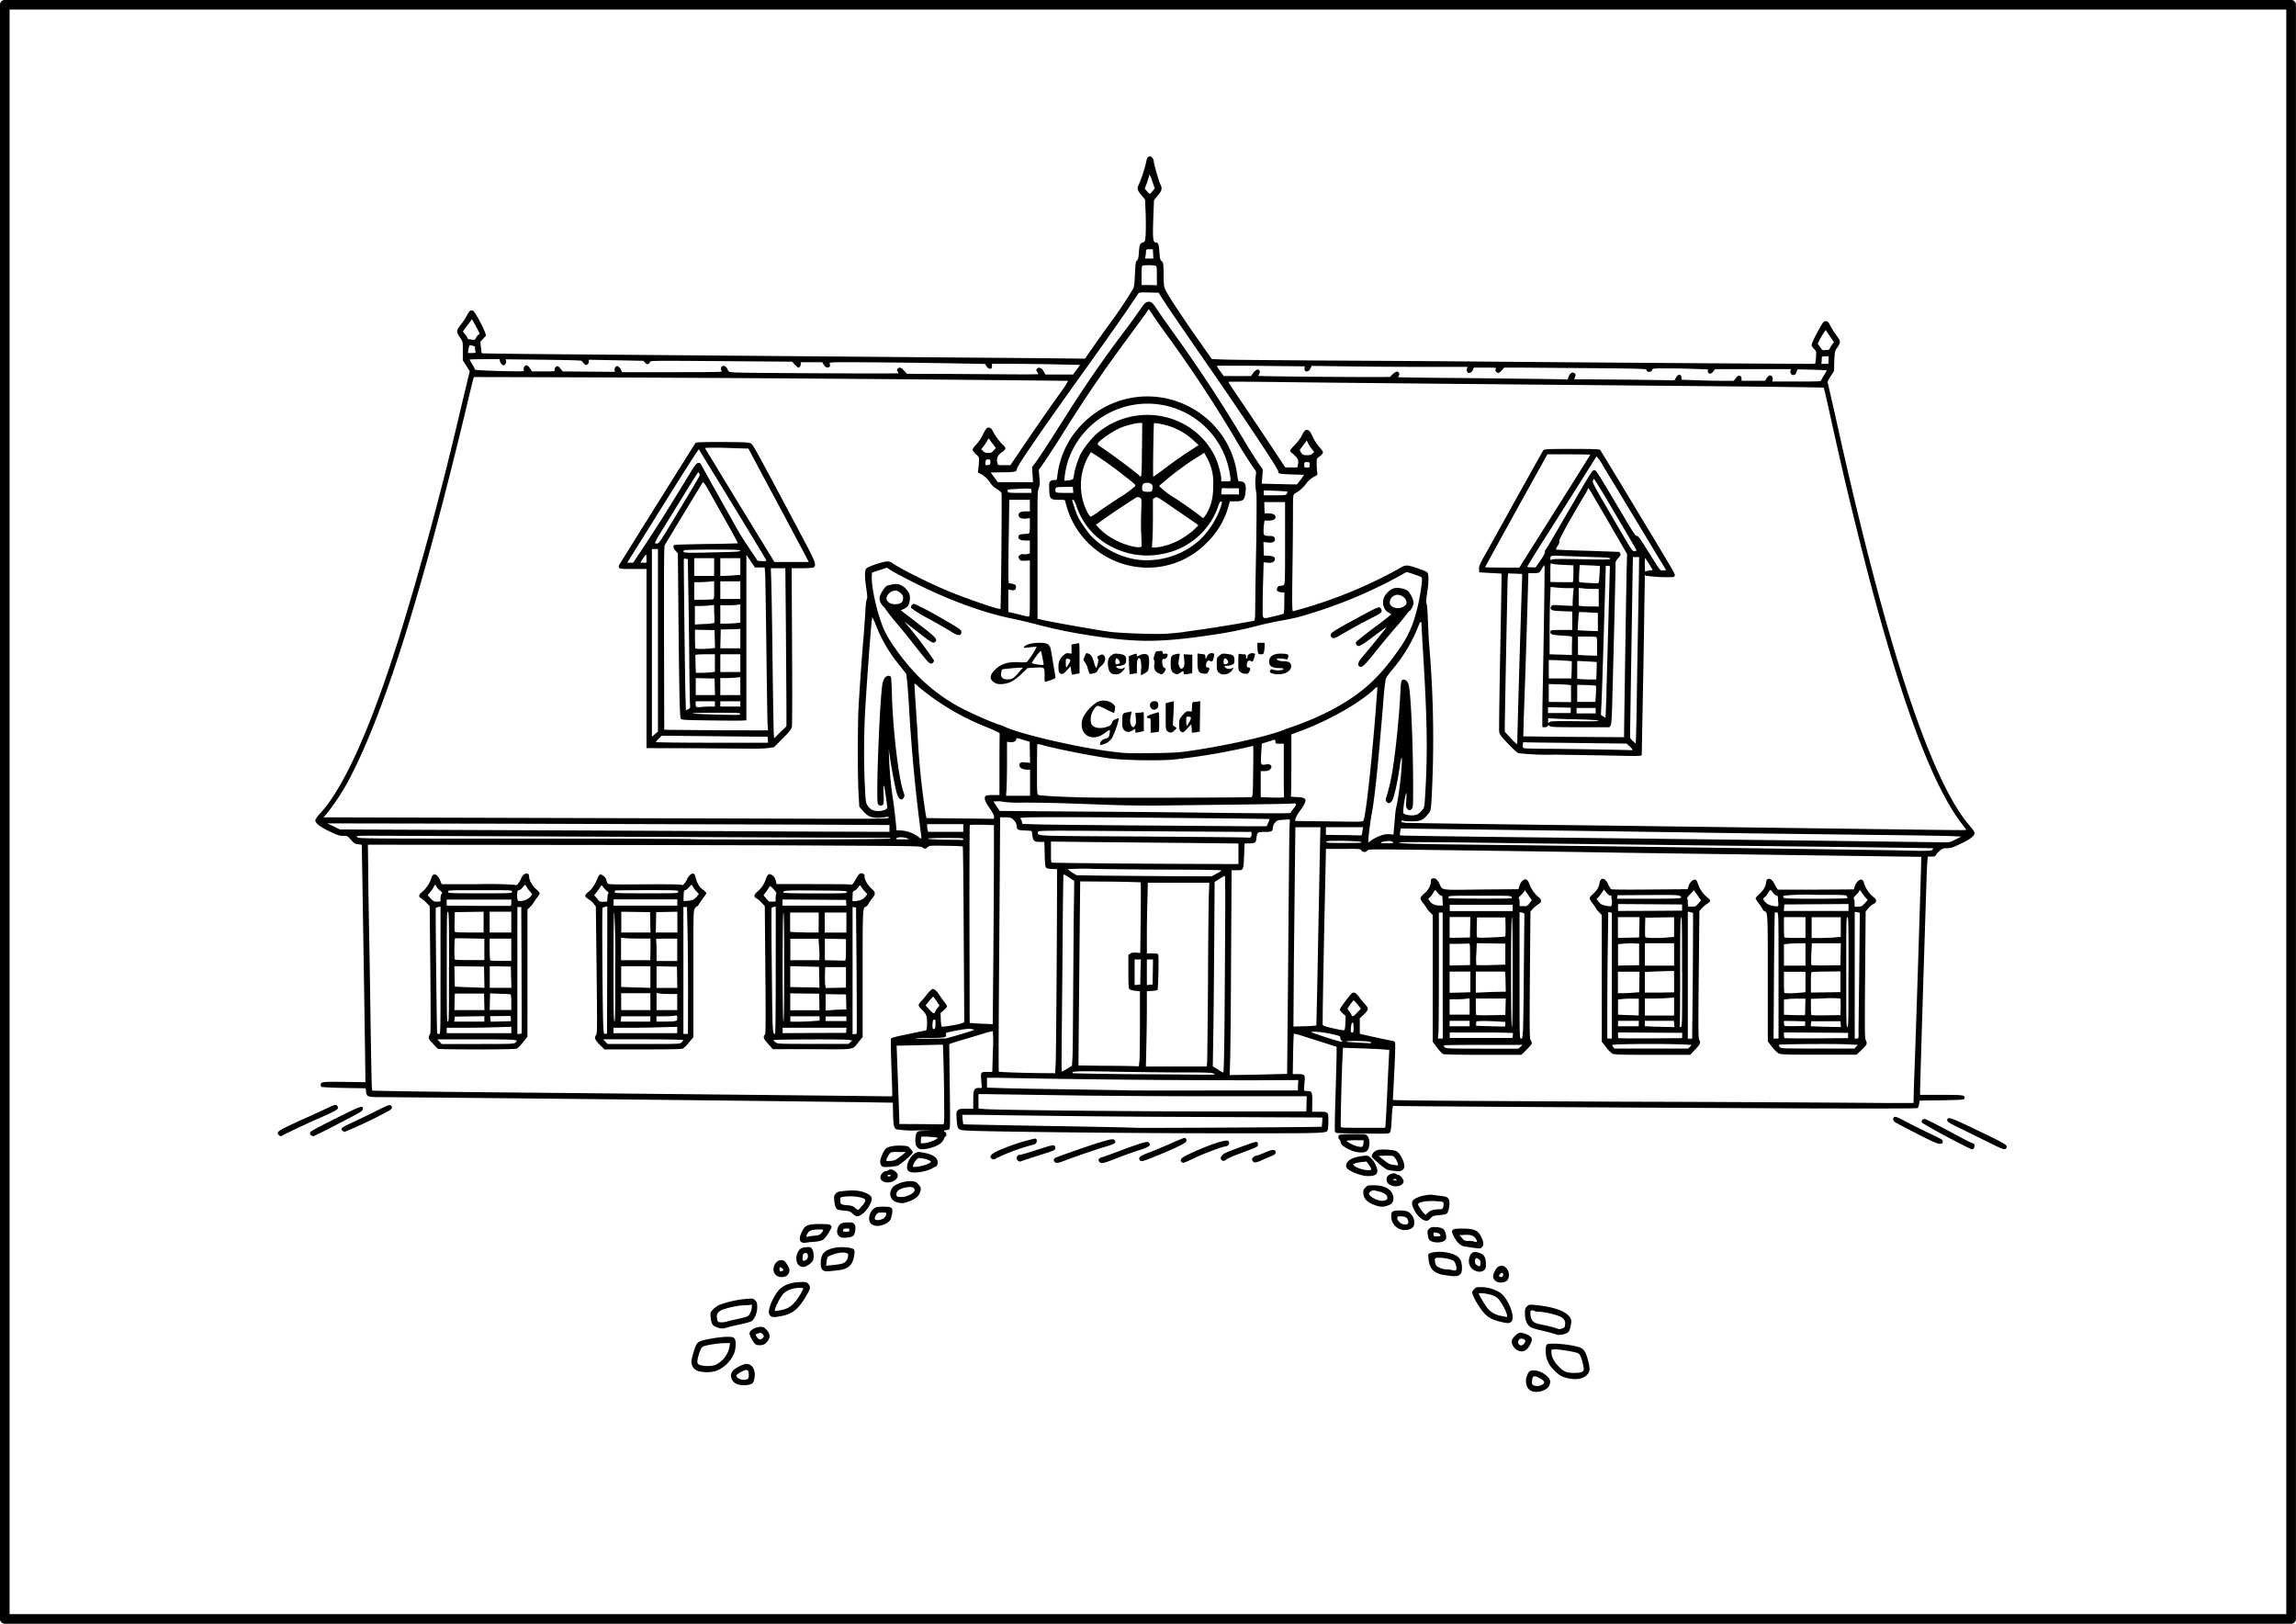<svg xmlns="http://www.w3.org/2000/svg" viewBox="0 0 2121.3 1500"><path d="M1416 1285.3c-3.4-1-5.4-3.5-6-7.6-.3-2.5-.2-4.3.7-6.6 1.8-4.5 2.6-5.2 6.5-5.2 6.4 0 15.1 6 15.1 10.5 0 .7-.5 2.4-1 3.7-2 4.1-9.8 6.8-15.3 5.2m8.3-6c3.8-1.5 3.1-3.7-2-6.3-5.2-2.7-6.5-2.2-6.8 2.7-.2 2.9 0 3.4 1.4 4a9 9 0 0 0 7.4-.3zm-743-.6c-5.7-2-7.8-8.7-4-12.7 2-2.3 9.8-6.2 12.3-6.1 6 0 9.3 7 7 15-.5 2.2-1.2 3-3 3.8a21 21 0 0 1-12.4 0zm9.1-4.7c1-.5 1.4-1.5 1.4-3.5 0-3.8-.6-5-2.4-5-2 0-9 4-9 5.2 0 3 6.7 5 10 3.3m757.6-1c-5-1-8.2-3-13-8.1a23.5 23.5 0 0 1-6.9-17.1c0-3.6.3-5 1.1-5.8 2.3-1.8 20.1-.4 29.6 2.4 4 1.2 6 3.7 8 10.7 2.5 8.9 2.4 12-.6 15-3.8 3.8-9.8 4.8-18.2 3zm13-5.5c2.5-1 2.8-2.2 1.5-7.4-1.5-6.6-2.8-9.4-4.9-10.2-3.4-1.3-17.6-3.6-20.9-3.4l-3.3.2v2.8c0 4 2.8 9 6.9 13 3.8 3.7 5 4.4 8 5.2 3.4.8 10.8.7 12.7-.2m-815.6-.9c-3.7-1.3-5.3-3-6.2-6.2-.7-2.4-.5-3.8 1-9.3 2.7-9.3 3.6-10.8 7-12.2 4.2-1.7 18.3-4 24.7-4 4.4 0 5.7.3 6.6 1.4 1.7 1.8 1.6 9-.2 13.7a29.6 29.6 0 0 1-17 16.5 31.6 31.6 0 0 1-15.9.1m15.2-5.6a23.3 23.3 0 0 0 13.4-17l.5-3.3h-4.2c-6.8 0-19.1 2-21.1 3.4-1.3 1-2.3 3-3.4 6.6-2.1 7.2-2 8.8.4 10.1a26.8 26.8 0 0 0 14.4.2m741.2-13.8c-3.3-1.6-5.8-6.5-4.9-9.3 1-2.4 4.7-6.1 7-6.7 2-.5 7.8 1.4 9.8 3.3 1 .8 1.6 2 1.6 2.9 0 2.3-2.7 7.3-5 9.3-2.5 2-5 2.2-8.5.5m6.7-6.6c1.4-2.4 1-3-2.3-4-2.7-.6-4.8 3.3-2.8 5.3 1.5 1.6 3.8 1 5.1-1.3m-710.2 1.3c-2-1-5.8-7.9-5.8-10.2 0-2.8 5.5-6 10.5-6 2.4 0 3.2.5 5.4 2.9 3.4 3.8 3.5 7.2.2 11-1.9 2.1-2.9 2.7-5.5 3-1.8.1-3.9 0-4.8-.7m7-6.5c.7-1 .6-1.4-.7-2.9-1.4-1.5-1.9-1.6-3.8-.9-3 1-2.9.9-2 2.6 2 3.7 4 4.1 6.5 1.2m733.8-2.3a178 178 0 0 0-15.5-4.2c-4.6-1-9.1-2.5-10-3.3-3-2.2-4.7-6.9-4.7-12.2 0-4.2.2-5 1.9-6.6 1.7-1.7 2-1.8 7.6-1.3 12.8 1.1 24.4 4.4 29 8.2 4 3.3 4.8 5.2 4 10-1 5.5-2 7.3-4.9 8.2a17 17 0 0 1-7.4 1.2m4.5-6c1.8-.6 2.2-1.1 2.4-3.7.4-3.3-1-5.4-4.6-7.3a75 75 0 0 0-19.2-4.4c-1.2.2-3.3 0-4.6-.7-1.3-.5-2.6-.8-3-.5-1.1.7-.8 5.5.5 8.2 1.6 3 3 3.8 12 5.5 3.8.8 8.3 2 9.9 2.5 3.5 1.3 3.8 1.4 6.5.4zM662 1226c-3.8-1.5-4.7-3-5.4-9.1-.4-4.2-.4-4.4 1.9-7a24 24 0 0 1 5.8-4.4 98 98 0 0 1 25.8-5.7c5.6-.4 5.9-.4 7.6 1.4 1.6 1.6 1.9 2.5 1.9 6.4 0 5.2-2.4 11-5.4 13-1 .5-6.2 2-11.5 3.1a150 150 0 0 0-11.7 2.8c-2.8 1-5.3 1-9-.5m9.2-5.1c1.4-.5 5.2-1.4 8.6-2.1 11.7-2.6 11.7-2.6 13.3-6a13 13 0 0 0 1.5-5.4v-2.3l-3 .5a74.3 74.3 0 0 0-24.2 4.3c-4.3 2-5.5 3.9-5 7.7.3 2.1.8 3.4 1.6 3.6 2.1.5 4.7.4 7.2-.3m714.8 0c-9.8-2.4-13.9-5.4-20-15a45 45 0 0 1-6-12c0-.3.7-1.5 1.8-2.8 1.7-2 2.1-2.1 6.7-2.1a34 34 0 0 1 17 4.8c8.1 5.1 15.3 24 10.5 27.4-2 1.4-3 1.4-10-.3m6.2-6.6c-.6-2.7-2.5-6.6-5.8-11.7-2-3-3.1-4.1-6.4-5.6-4.2-1.9-13.7-3.2-13.7-1.9 0 1.2 7 12.5 9.1 14.7a22 22 0 0 0 11.7 5.8l5 1c.4 0 .4-1 .1-2.2zm-681 .5c-1-1.6-1.1-2.4-.4-5.9 1.2-5.6 5.6-14 9.4-17.8 4.2-4.2 10.6-6.5 18.9-6.8 5.3-.2 6 0 7.4 1.3 2.4 2.6 2.4 4.3-.1 8.8-8.1 14.5-13.5 19.2-24.4 21.3-7.5 1.4-9.4 1.3-10.8-1zm13.2-5.3c5-1.3 8.9-4.5 13-10.7a58 58 0 0 0 4.4-7.5c.5-1.6.3-1.6-3.3-1.6-5.9 0-12.2 2.4-15 5.7-2.6 3-6.5 10.4-7.3 13.7l-.5 2 3.1-.4c1.8-.2 4.3-.8 5.7-1.1zm657.4-26.2c-2.8-2.2-3-4.5-.8-9 1.5-2.9 2.5-4 4.3-4.6 3-1 4.6-.4 6.9 2.3 2.5 3 2.6 8.4 0 11-2.3 2.2-7.8 2.4-10.5.3zm6.8-4.7c.3-.6.2-1.6-.1-2.2-.6-.9-.8-.9-2.3.3-1 .8-1.4 1.7-1.1 2.2.7 1.2 3 1 3.5-.3M717 1178c-2.3-2.3-2.9-5-1.9-8.3 1.4-4.5 5.7-6.9 9.3-5 1.7 1 5 6.6 5 8.5 0 2.3-1.4 4.8-3.3 5.7-3 1.4-7.2 1-9.1-1zm6.7-4.9c0-.7-2-2.6-3-2.6-.6 0-.7 3-.1 3.7.6.6 3.1-.3 3.1-1zm611.4 4.9c-10.2-1.6-14.3-5.6-15.3-15.2-.4-4.4-.4-4.4 1.6-5.2 4-1.5 11.3-1.6 17-.3 9.2 2.2 12.3 5.6 12.3 13.7 0 3.8-.3 4.7-1.7 6.2-2 2-4.9 2.2-14 .7zm10.5-5.6c.5-2.2-1.3-7-3-8a34.5 34.5 0 0 0-14.8-2.5c-2.1.4-2.3.7-2 3 .1 1.3.5 3 .9 3.7 1 1.8 6 4 9.8 4 1.8 0 4.2.4 5.3.7 2.8.7 3.5.5 3.8-1zm-584 1.7c-2.6-1.2-3.4-3-3.3-7.5 0-5.8 1.7-9.2 5.5-11.4 5.2-3 14.2-4 21.6-2.4 4.4.9 4.7 1.7 3.6 8-1.4 8-5.6 11.6-14.5 12.6l-8.2.9a12 12 0 0 1-4.6-.2zm15.4-6.5c3.8-1 5.7-3 6.4-6.3.5-2.8.4-3-1.2-3.7a14 14 0 0 0-4-.6 35 35 0 0 0-13.1 3.8c-.6.6-1.3 2.7-1.4 4.7l-.4 3.7 5.6-.5c3-.3 6.7-.8 8-1.2zm584.3 5.4c-4-2.7-5.3-7.9-3.2-12.8 1.3-3 3.2-4 6.2-3.5 7 1.4 8.8 4.2 8.5 13.2-.2 4.8-6.5 6.5-11.5 3zm6.5-6c0-2.3-.4-3.1-1.8-4-2.2-1.5-3.2-.8-3.2 2.1 0 1.7.4 2.8 1.6 3.5 2.5 1.9 3.4 1.4 3.4-1.7zm-628.2 2.8c-5-2-5.1-11.7-.3-16 1-.9 2.9-1.5 5.6-1.7 3.9-.2 4.2-.1 5.5 1.8a11 11 0 0 1 1.3 6c0 3.6-.2 4.3-2 6.3-2.1 2.3-5.9 4.3-7.7 4.2-.5 0-1.6-.3-2.4-.6m5.3-6.1c2.7-2 1.7-7.2-1.2-6.2-1.7.6-2.2 1.6-2.2 4.6s.8 3.3 3.4 1.6m616.5-11-7.3-1.1c-4.3-.5-7.5-3.2-10.5-8.7-3.7-6.9-2.8-8 6.9-8 11.4 0 14.9 1.5 17.8 7.3 2.5 4.8 2.8 7.9 1 9.7-1.6 1.6-1.9 1.6-8 .7zm2.3-8c-2-3.3-4.3-4.2-10.3-4l-5.1.3 2.4 2.6c2.1 2.5 2.6 2.7 6.3 2.7 2.2 0 4.6.3 5.4.7 2.3.9 2.7 0 1.3-2.4zm-622.7 3c-3-1.2-2.7-5.4.9-11.8 2.4-4.2 5.4-5.2 15.9-5.2 6.7 0 8.7.3 9.5 1.1 1.4 1.4 1.4 1.3 0 4-2 4-5.3 8.4-7.1 9.6a23 23 0 0 1-8 1.7c-3.4.2-7 .7-8 .9-.9.3-2.4 0-3.2-.3m11.3-6.2c4.2-.3 5-.7 6.6-2.5 2.4-2.8 2.2-3.3-1.3-3.3-7 0-9.6.8-11.2 3.2-1.7 2.8-1.8 4.2-.1 3.5.7-.2 3.4-.7 6-.9m571 5.4c-2.8-.8-3.5-1.9-4.2-6.5-.4-3-.3-3.6 1.1-5.1 1.3-1.4 2.3-1.8 5.3-1.8 4.6 0 8 1.2 9 3a13 13 0 0 1 1.6 7.5c-.8 3.2-7 4.7-12.9 3zm7.5-5.4c0-1.4-1.4-2.4-3.8-2.8s-2.6-.3-2.6 1.5c0 1.7.3 1.9 3.2 1.9 1.8 0 3.2-.3 3.2-.6m-555.4.5c-2.3-1.8-2.6-5.1-.9-8.8 1.5-3 3.6-4 9.2-4 4.1 0 4.7.2 5.8 1.9.9 1.3 1 2.6.7 5.4-.6 5.1-2 6.3-8 6.8-4.2.2-5.1 0-6.8-1.2zm9.3-5.8c-.2-1-.5-1.5-.8-1.4l-2.6.1c-1.4 0-2.1.5-2.4 1.4-.3 1.3 0 1.5 2.8 1.5 2.9 0 3.2-.2 3-1.6m508.1-1a12.7 12.7 0 0 1-7.4-12.4c0-3.8 1.3-4.6 8.2-4.6 6.5 0 8.5 1 11.5 5.4 1.7 2.5 2.1 6.9.9 9.2-1.8 3.3-8.9 4.6-13.1 2.4zm7.6-4.7c1-.7 1-1.4.5-3.2-.8-2.7-2.8-3.7-7-3.7-2.6 0-2.9.1-2.9 1.8 0 2 2.9 5 5.3 5.5 2.7.5 3 .5 4.1-.4m-492.6 1.6c-3.3-1-4.8-3.1-4.8-6.7 0-3.5 1.8-7 4.7-9.2 1.7-1.3 3-1.5 8.3-1.5 8 0 8.9.6 8.3 5.9-.3 2-1 4.7-1.5 5.8-2.2 4.2-10.1 7.1-15 5.7m7.5-6c2.2-1.2 3.6-3 3.6-5 0-.9-.9-1-3.9-1-3.3 0-4 .2-5.3 1.8-1.5 1.9-1.9 3.9-1 4.7.8.8 4.5.6 6.6-.6zm499.5.7a21.8 21.8 0 0 1-8.6-10c-3-6.3-2-8.5 4.5-11a37 37 0 0 1 12-2.2l7 1c7.2.6 8.7 1.5 9.4 5.3.5 3-.8 9.7-2.3 11.1-.6.6-3.4 1.2-7 1.5-5.5.5-6 .6-8.2 3-2.4 2.5-3.5 2.8-6.8 1.3m4.7-6.7c2-2 5-3 10.4-3 3.1 0 3.7-.8 3.8-5 0-1.9-.1-2-5.5-2.4-9-.8-18 .5-18 2.8 0 1.6 5.8 9.6 7 9.6.2 0 1.2-.9 2.3-2m-531.7 1c-2.3-2-3.3-2.4-8-2.8-3-.3-5.7-.7-6.1-1-1.5-1-2.5-3.8-2.9-8.2-.4-4-.2-4.6 1.3-6.4 1.7-2 2.3-2 9.5-2.7 8.8-.8 14.2 0 19.6 2.6 4.7 2.4 5.3 4.6 2.7 9.8-3.3 6.5-8.5 11.2-12.3 11.2-.6 0-2.3-1.1-3.8-2.4zm9-7.4c1.6-2 2.9-4.3 2.8-5-.6-2.7-12.2-4.5-20.7-3.1-2.3.3-2.6.7-2.6 2.2 0 4.6.4 5 6.1 5.5 4.5.4 5.7.8 7.6 2.5 1.2 1.1 2.6 2 3 1.8.3 0 2-1.9 3.7-4zm474.7 0c-8-2.6-11.7-6.2-11.9-11.6-.1-2.7.2-3.5 2-5.2 2-2 2.5-2 7.8-2 10.1 0 16.8 4 17.9 10.5.6 3.7-.8 6.6-4 7.8-4.6 1.8-7.2 2-11.8.5m8.6-5c1.4-.5 1.8-1.1 1.6-2.6-.3-2.6-2.9-4.3-8.5-5.7-4.5-1-5-1-6.6 0-1 .7-1.8 1.6-1.8 2.2 0 1.5 3.1 4 6.8 5.4 4 1.5 5.8 1.7 8.5.7m-451 2c-7.4-1.6-9-10.5-2.7-15.4a28.8 28.8 0 0 1 15.7-4.2c3.5.3 4.3.6 6.4 3 2.6 2.8 2.8 4.1 1.2 8.2-1.3 3.3-5.7 6.4-11.6 8.1-4.3 1.3-4.8 1.3-9 .3m8.9-5.9c6.2-2.2 8.7-5.3 6-7.5-2.4-2-12.8.2-14.8 3.1-1.5 2-1.4 4.6.1 5 2.6.6 5.8.4 8.7-.6m447.4-9.7c-3.8-1.5-5.2-4.4-3.8-8 .9-2.4 7.3-4.3 8.4-2.5.3.3 1 .7 1.8.7 1.7 0 5 4 5 6 0 3.7-6.4 5.8-11.4 3.8m4.4-5.7c-.4-.4-1.3-.5-2-.2-1.2.4-1.1.6.4 1 2 .6 2.7.3 1.6-.8m-473.9 1.9c-2.1-1.2-3-3-2.3-5 .8-2.3 3.3-4.6 5-4.6.9 0 1.8-.3 2-.7.3-.3 1.5-.7 2.6-.7 2.5 0 6.3 3.3 6.3 5.5 0 4.8-8.4 8.3-13.6 5.5m7.2-5.3c0-.4-.6-.8-1.3-.8-.8 0-1.6.4-1.9.8-.2.4.4.7 1.4.7s1.8-.4 1.8-.7m437.8.2a44 44 0 0 1-12-4c-4.5-2.3-5.7-3.9-5-6.5 1-4.3 6.5-7 16.3-8 3.3-.4 3.9-.2 6.2 1.9a21 21 0 0 1 6.2 11.7c0 3.3-2 4.8-6.6 5-2 .2-4.3 0-5.1-.1m6-6.2c0-.5-1-2.3-2.2-4l-2.2-3-4.2.4c-2.3.3-5.1.8-6.3 1.3-2.2.8-2.2.8-.8 2.2 3 3 15.7 5.6 15.7 3zm-427.3 2c-4-2.8.2-13.9 6.4-17 1.9-1 2.8-1 6.9-.3 9.5 1.7 13.8 4.9 13.4 9.7-.1 1.4-.7 2.7-1.3 3l-4 2c-6.7 3.5-18.1 4.8-21.4 2.6m14.5-5.6c2-.6 4.1-1.6 5-2.2 1.3-1 1.3-1 0-2a20 20 0 0 0-5.8-1.9c-4.3-.8-4.8-.8-6.1.4-1.9 1.7-4.3 6.4-3.6 7 .6.7 6 0 10.5-1.4zm436.6 5.5-5.5-.6c-3.7-.5-4.5-.9-10.4-5.7-3.5-3-6.7-6-7.2-6.7-1-2 1.6-5.4 5-6.5 2.9-1 14.5-.4 17.3.9 3.3 1.5 7.6 9.4 7.6 14.1 0 3-3 5-6.8 4.5m.7-7.1c-.8-3.1-3.2-6.6-4.8-7-.8-.2-4.1-.3-7.2-.2l-5.7.2 4.9 3.9c4 3.2 5.6 4 8.5 4.3l4.2.6c.4 0 .4-.8.1-1.9zm-477 2.1a6.7 6.7 0 0 1-1.2-3.8c0-2.8 2.9-9.5 5-11.8 2-2.1 7.7-3.3 14.8-3 5.8.3 6 .3 8.3 3 2.3 2.5 2.4 2.8 1.5 4.3a70 70 0 0 1-13.2 11.1c-1 .4-4.4 1-7.8 1.2-5.5.3-6.3.2-7.4-1m17.6-8.7 5-4h-6.3c-3.4-.2-6.8 0-7.6.4-1.4.8-4.2 5.6-4.2 7.3 0 .7 1 .8 4 .5 3.6-.3 4.7-.8 9-4.2zm142.9 5.6c-1.4-.8-1.7-3.1-.4-4 1.7-1 30-11 40.3-14.1 11.9-3.7 14-4 15.2-2.2 1.5 2.2-.4 3.4-8.8 5.8-7.5 2.2-26 8.5-36.9 12.6-6.2 2.4-8 2.7-9.4 1.9m41.1-.3c-2-2-1-3.7 2.5-4.6 1.3-.3 8.6-3 16.2-5.8 7.6-3 16.5-6 19.7-7 5.4-1.5 6-1.6 7-.5 2.5 2.4.7 3.7-9.1 7-5.2 1.6-14.1 4.8-19.8 7-12.5 5-14.9 5.6-16.5 4zm75.9.1c-1.9-1.3-1-3.4 2.1-5.2 7.2-4 26.2-11.9 33.6-13.7 6-1.6 8-1.4 8 1 0 2.1-1.1 3-4.7 3.6-3.7.7-18.2 6.2-26.6 10.1-11.2 5.3-11 5.2-12.4 4.2m65.8-.6c-.4-.4-.9-1.4-.9-2 0-1.5 2.6-3.5 4.3-3.5.6 0 4-1.3 7.7-2.9 6.5-2.8 8.8-3 9.6-1 .7 1.8-.3 3-3.7 4.3a151 151 0 0 0-8.3 3.6c-5.3 2.5-7.4 2.9-8.7 1.5m-216.5-.4c-.6-.1-1.3-1-1.7-1.7-1-1.8.9-4.2 3.1-4.2.8 0 8-2 15.9-4.7 11.8-3.8 14.7-4.5 15.5-3.8 1.3 1 1.4 3.1.2 4.1-.5.5-5.5 2.2-11.2 4a884 884 0 0 0-20.8 6.8zm112.5-.3c-1.7-1-1.5-3.2.4-4.4.9-.6 4.6-2.2 8.4-3.6 3.7-1.4 12.1-4.9 18.7-7.8a164 164 0 0 1 13-5.4c1.5 0 2.5 2 1.7 3.5-1 1.6-10.3 6.2-25 12.2-14.6 5.9-15.8 6.3-17.2 5.5m74.7-1c-.8-1-.8-1.5 0-3 .6-1 2-2.3 2.9-2.8 4.5-2.3 28-10.9 29.3-10.7 1.2.2 1.6.7 1.6 2.3 0 2.3.7 2-18.1 9-5.3 2-10.3 4.2-11 5-1.9 1.6-3.5 1.7-4.7.2m-213-1.7c-1.3-2.5 2.2-5 12.5-9a176 176 0 0 1 28.1-8.8c1.6 0 2.3 1.1 1.7 3.2-.3 1.3-1.1 2-3.4 2.5a188.7 188.7 0 0 0-34 12.5c-1.2 1.5-4 1.2-4.9-.5zm333.5-6.7c-6.3-2.6-9.7-5.1-10.1-7.5a6.6 6.6 0 0 0-1.4-3 2.5 2.5 0 0 1 .4-4.1c.8-.4 6.2-.7 12.7-.7 10.7 0 11.3 0 12.7 1.6 3 3.3 2.6 12-.7 14.3-2.4 1.7-8.7 1.4-13.6-.6m10.8-6.6.2-3h-7.9c-4.3 0-7.8.2-7.8.6 0 .8 6.4 4.2 9.6 5 4.8 1.1 5.6.8 5.8-2.6zm578.5-.6-26-12.8c-11.8-5.7-13.1-6.5-13.1-8.1 0-3.4 2.8-2.6 21.3 6.2 32.3 15.4 34.4 16.6 33.5 19-1 2.7-2.8 2.2-15.7-4.3M849 1061a7.7 7.7 0 0 1-2.4-2.3c-1.3-2-1.1-10 .3-12.2 1-1.7 1.4-1.8 10.5-2 5.2 0 1-.2-9-.3a99 99 0 0 1-20.3-1c-2.2-1.2-2.7-3.5-3-15.3l-.2-9.3-33.4-.5a110788 110788 0 0 0-435.8-4.6c-16.4 0-16.8-.1-17.5-5l-.4-3.2-19.9-.3c-11-.2-20.3-.7-20.8-1-.4-.2-.8-1.1-.8-1.8 0-2.9 1.2-3 21.6-2.8l19.7.3-.1-11.4c-.1-9.8-2.6-174-3.1-199.2l-.2-8.8-3.3-.4c-2.8-.3-3.7-.8-6.6-4-3.3-3.8-3.4-3.8-7.4-3.8-3.7 0-5.2-.6-13.3-4.5-9-4.5-12.3-7.2-12.3-10.1a24 24 0 0 1 4.6-6.2c21.7-23.6 46.5-78.7 72.4-161a3092 3092 0 0 0 57.2-212l6.1-25.4 2.4-10-3.2-5-3.2-5.1v-8.5c0-8 0-8.7-1.7-11.2-4.7-6.8-4.7-7.5.4-13.9 1.7-2.1 4-5.8 5.3-8.1 1.9-3.7 2.5-4.3 4.2-4.3s2.4.8 6.5 8.2c2.5 4.5 5 9.7 5.6 11.5l1.2 3.4-2.7 3-2.6 2.8.5 5c.3 2.9.6 5.3.8 5.6.1.2 30 .6 66.5.9l441.8 3.6 49 .5 6.9-9.9a1836 1836 0 0 1 13-18.3 428 428 0 0 0 24.5-36.2c1-1.7 1.4-4.7 1.8-13.7.4-10 .7-11.6 1.8-12.5 1-.7 1.5-2.2 1.8-7.2.5-7.3 1-8.7 3.8-9.6 2-.7 2-1 2.5-7.6.2-3.8.2-12.5 0-19.4l-.6-12.6-3.4-4.1c-3.7-4.3-4.1-6.1-2.5-9.4a122 122 0 0 0 6.8-20.4c.8-4.5 1.7-6 3.6-6 1.6 0 3.6 2.6 3.6 4.7 0 2 4.7 18.4 6 21 2 3.8 1.6 5.9-2.3 10.5l-3.5 4.4-.5 12.2c-.9 23.6-.6 26.8 2.4 26.8 2 0 2.6 1.7 3.1 9.2.5 5.8.7 6.9 2 8 1.6 1 1.7 1.7 1.9 12.6.2 12.5-.2 11 5.8 21.3a1192 1192 0 0 0 30.5 44.9l8.2 11.7 10.6.4c5.9.3 44.7.6 86.3.9 41.6.2 110.8.6 153.7 1 139.2 1.2 306.5 2.3 306.8 2 .2-.2.6-2.9.8-6 .4-5.5.4-5.6-1.8-7.7-1.2-1.1-2.2-2.7-2.2-3.5 0-1.6 3.2-8.4 8-16.7 2.6-4.7 3.3-5.4 5-5.4 1.8 0 2.4.6 4.3 4.3a75 75 0 0 0 5.6 8.8c4.3 6 4.3 6.4-.4 13-1 1.5-1.3 3.6-1.6 10.8l-.2 9-3.2 5c-2.6 4-3 5.3-2.5 6.5l6.7 29.2c46 209.4 88 337.6 124.3 379.5 2.7 3 4.5 5.8 4.5 6.7 0 2.7-4.3 6-13 10-7 3.4-9 4-12.2 4-3.5 0-4.4.3-7.1 2.5a13.6 13.6 0 0 0-3.5 4c-.4 1-1.1 1.3-4 1.3h-3.4l-.3 3.7c-.2 2-.6 9.2-.8 15.8-3 92.4-6 193.3-6 196.5v4.1h19.7c21 0 21.9.2 21.3 3.3-.3 1.2-1.8 1.3-20.9 1.7l-20.5.3-.5 3.1c-.2 1.7-.9 3.4-1.4 3.8-.7.4-36.2.5-103.3.3-184.3-.8-380.5-2-381-2.3-.7-.4-1.2 3.6-1.7 14-.3 5.7-.8 9.6-1.4 10.4-1 1.4-1 1.4-32.8 1-16-.1-17.3-.2-18-1.4-.4-1-.3-12 .4-34.3.6-18.1 1-35.5 1-38.6V967l-11.8-3.8-19.6-6.2a41 41 0 0 0-8-2.1c-.3.1-.6 8.7-.8 18.8l-.3 18.5h4.5c6.8 0 7.1.5 6.3 8.1-.3 3.5-.5 6.6-.2 7 .1.3 1.6.6 3 .6 4.2 0 4.6 1 4.4 10.7l-.1 8.4h6c8.9 0 9 .1 9 8 0 3.6-.2 7.3-.5 8.2-1 3.9 3 3.7-96.3 3.7-82.5 0-224-1.5-238.2-2.6-7.3-.5-7.8-1-8.4-10-.4-6.6-.3-7.3 1-8.6s2.4-1.5 8-1.5h6.3v-8.2c0-9.4.8-11 5.4-11h2.6l-.6-6.8c-.6-8-.6-8 5.8-8h4.4l.5-18.6a144 144 0 0 0 0-18.9c-.2-.3-2.5.3-5.1 1l-18.3 5.5c-7.5 2.2-14.3 4.3-15.2 4.7l-1.7.7.5 38.7c.4 30.1.4 38.9-.3 39.7-.5.5-1.8 1-3 1-2.1 0-2.7 1-1 1.7 1.2.5 1.6 4 .5 4-.4 0-1 1-1.4 2a12 12 0 0 1-2.7 4c-4.2 4-16.8 7.2-20.5 5.4zm13.4-7.3c2.2-1.1 4-2.2 4-2.5 0-.7-14-1.7-15-1.1-.3.1-.6 1.7-.6 3.3v2.8l3.8-.3c2.2-.2 5.6-1.2 7.8-2.3zm358.8-12.8.4-4.4.2-4.2-113.6-.5a15285 15285 0 0 1-205.5-2H889l.4 4.3c.2 2.4.5 4.4.6 4.5s34.4.8 76.2 1.5 79 1.4 82.7 1.7c5.3.3 171.9-.5 172.3-1zm58.8-.6c.2-.9 1-16.2 1.8-34a4047 4047 0 0 1 1.7-34.4l.1-2-5.6-.5c-3.1-.3-12.7-.7-21.4-1l-15.8-.5-.4 8c-.8 15.3-2 63.8-1.6 64.9.3 1 3.2 1 20.6 1h20.3zm-407.7-25.8a1398 1398 0 0 0-.7-36.8l-.4-12.7-17.8.4-21.4.5h-3.6l1.2 32.8 1.3 36.2v3.4l19.4.1 20.8.2c1.4 0 1.4-.4 1.2-24.1m334.8 5.2.2-7h-84c-46.2 0-111.5-.4-145-1l-67.7-1H904v13.3l5.9.5c13.2 1 148 2.3 220 2.2h77zm561.2-16.2 1.3-36.5c1-26.6 5.7-175.4 5.5-175.5l-117-1.6-160.4-2.2c-58-1-190-2.8-214.3-3-17.8-.2-19.5 0-20.1 1-1 1.8-4.7 1.7-5.6-.2-.7-1.4-1.4-1.4-16.8-1.3H1225v2.7l-.7 32.7c-1 43.8-2 98.4-2.2 113.9l-.1 13.4 2 1c2.2.9 15 3.8 17.3 3.8 1.2 0 1.4-.8 1.7-6.6l.3-6.5-2.7-2.5c-1.6-1.4-2.8-3-2.8-3.4 0-.8 4.4-7 9.3-13.1 3.1-4 4.9-3.6 8.6 1.4a72 72 0 0 0 5.8 7c3.3 3.7 3.1 4.7-1.7 9.4l-3.5 3.3v7c0 3.8 0 7 .2 7.3.3.2 23.9 5.4 29.8 6.5 1.1.1 2.3.8 2.6 1.5.4.7.1 11.4-.7 26.7l-1.3 26.3c0 .6 61 1 213.8 1.7a49295 49295 0 0 1 242 1.2h25.2zm-435.2-30c-.9-.4-3.3-3-5.5-5.9l-3.9-5.2V845.2l-2.4-2.4c-1.3-1.2-2.8-3-3.3-4s-2-3.1-3.3-4.7-2.3-3.5-2.3-4.3c0-.7 1.5-2.7 3.4-4.3 3.7-3.1 5.8-6.9 6.2-10.5l.2-2.6c.2-1 3-1.4 4.3-.6a13 13 0 0 1 3.3 4.4c3.3 6.5-.5 6 38.4 5.5l34.7-.3 1-3.2c1.2-4.2 4.6-6.9 6.7-5.5.8.6 2 2.4 2.5 4.1 1.2 3.9 5.1 9.3 8.3 11.8 3 2.3 3.2 4.7.5 6.2-1 .6-3.3 2.4-5 4l-2.9 3.2-.5 58.2c-.4 52.3-.3 58.4.6 60.3a9.8 9.8 0 0 1 1.2 3.3c0 .6-2.2 3.2-4.8 5.8l-4.9 4.8h-35.4c-24 0-36-.3-37.1-.8zm71.7-6.5 2-1.8h-36c-20 0-36.4.2-36.7.4-.2.3 0 1.1.7 1.8 1.1 1.2 3.1 1.3 34.6 1.3h33.3zm-71.9-65.7V843h-3.5v52.8c0 29-.2 55.2-.4 58.2l-.5 5.4h4.5zm74.2 51.6c.2-3.6.6-29 .8-56.6l.5-51.5c0-1-.5-1.4-2.2-1.8l-2.3-.5V901c0 57 0 58.5 1.4 58.5 1.2 0 1.3-.7 1.7-6.6zm-9.4 3.8c.2-1.2.2-2.3 0-2.5a653 653 0 0 0-29.3-.4h-29v5h58zm-6.9-10.3V944l-8.9-.5c-4.9-.3-11-.4-13.5-.3-4.6.1-4.6.1-4.6 2.3v2.1l12.5.4 13.5.3c.7 0 1-.8 1-2.1zm6.8-48.3c0-33.4-.3-50.8-.7-50.8-.5 0-.8 17.4-.8 50.8s.3 50.8.8 50.8c.4 0 .7-17.4.7-50.8m-39.8 47.6V943h-18.5v5h18.5zM1391 930l.2-7.6h-27.7v7.3c0 4 .2 7.6.5 7.9.3.2 6.4.4 13.7.2l13.1-.2zm-33.2-.2v-7.6l-3.3.4c-1.8.3-6 .5-9.2.5h-6v14.2h18.5zm.7-22.7v-9.6h-19.2v19.6l9.6-.2 9.6-.3zm27.9 9h4.8l-.2-9.3c0-5.1-.4-9.3-.7-9.3h-26.8V917l9-.4c5-.3 11.3-.4 14-.4zm-28.2-34.5c0-9-.1-10-1.3-10l-9.4.3h-8.2v20l9.4-.2 9.5-.2zm32.6-.2v-9.7l-13.2-.2-13.2-.2-.4 9.7a59 59 0 0 0 0 10.4c.1.3 6.3.3 13.6.1l13.2-.4zm-32.5-24.9.2-9.4h-19.2v19.2l9.4-.1 9.4-.2zm32.4 8.4c.2-.3.4-4.3.3-9l-.2-8.4h-26.2l-.2 8.5c-.1 4.7 0 9 .2 9.5.2.8 2.5.9 13 .5 6.9-.3 12.8-.7 13.1-1zm6.9-26.2v-2.9h-58.2v5.8h58.2zm15.4-4.3 2.3-2.8-2.8-4c-1.5-2.2-3-4.3-3.2-4.8-.2-.6-.5-.5-.8.2a22 22 0 0 1-3.3 3.9c-1.7 1.7-2.6 2.9-2 3 .5.3.8 1.7.8 3.7v3.4l3.4.1c3.1.1 3.6 0 5.7-2.7zm-80.2-2.5c0-3.8-.3-4.6-1.3-4.6-.6 0-2-1.1-3.1-2.5-1-1.3-2.1-2.5-2.4-2.5s-1.1 1.1-1.8 2.5a26 26 0 0 1-3 4l-1.7 1.5 1.5 2.2c1.9 2.6 5 4 9 4h3zm64-2c0-.2-.1-.8-.4-1.5-.3-1-3.6-1-29-1-23.9 0-28.7 0-29 .9-.2.6-.2 1.2 0 1.4.4.5 58.4.6 58.4.1zm92.7 143.2c-1.1-.6-3.8-3.2-5.8-6l-3.8-4.8v-117l-2.8-3a14.2 14.2 0 0 1-2.8-3.5 22 22 0 0 0-2.9-4.2c-1.5-2-2.8-4.1-2.8-4.8 0-.6 1.4-2.4 3.2-4 3.7-3.3 5.4-6.1 6-10 .8-5.8 5.3-5.2 8 1.1 1 2 2.2 4 2.7 4.5.6.4 13.2.5 35.8.3l34.8-.3 1-2.9c1-3.4 4-6.2 6-5.9 1.2.2 1.8 1.2 2.7 4a27 27 0 0 0 8.4 12.2c1.6 1.2 2.9 2.7 2.9 3.3 0 .5-1.2 1.7-2.7 2.7-1.5.9-3.7 2.8-5 4.2l-2.3 2.5-.6 58.8c-.5 49.6-.4 59 .4 60.2 1.7 2.5 1 4.2-3.7 9l-4.6 4.9h-35c-29.7 0-35.2-.2-37-1.1zm71.9-6.2 1.6-1.6-8-.5a1044 1044 0 0 0-61.4 0l-4.3.5 1 1.6 1.2 1.7h68.3zm-72.2-65.7v-58.1l-1.7-.3-1.6-.3-.5 35.1c-.3 19.3-.4 45.6-.4 58.5v23.3h4.2zm65 55.3v-2.4l-29.7-.2-29.6-.2v2.4c0 1.3.1 2.6.4 2.8.3.3 13.6.4 29.6.3l29.2-.2zm9.8-55.1c.2-31.9.3-58 .2-58.1l-2.4-.7-2.4-.5v117.4h4zm-17.2 44.5-.3-2.9h-26.8v5l5.2.2c2.8.2 9 .3 13.7.4l8.5.2zm7.3-47.9c0-39.6-.1-50.4-.8-50.6-.8-.3-1 10-1 49.4 0 27.3-.1 50.2-.4 50.9-.3.9 0 1.1 1 1 1.2-.4 1.3-1.8 1.3-50.7zm-40 47.5V943h-19.2v5h19.1zm0-15.2v-7.8h-6c-3.2 0-7.5.1-9.5.4l-3.7.4v14l6.2.3 9.6.3 3.3.2zm32.6-.5v-8.3l-7 .5c-3.7.3-9.8.4-13.4.4h-6.6v15.7h27zm-38-12.8 5.8-.4.1-9.5.2-9.5h-20v19.9h4.1l9.8-.4zm38-10.2V897h-4.4l-13.5.4-9.1.5v19h13.5l13.5-.2zm-32.3-25.2v-9.9l-4.6-.2c-2.6-.2-7 0-9.8.2l-5.1.5V892l9.7-.2 9.8-.2zm32.3 0v-10.3h-27V892h27zm-32.1-25 .2-9.4h-20v19.2l9.8-.2 9.8-.2zm26.2 9.3 5.9-.4v-18.2l-13.3.2-13.3.2-.2 8.4c-.1 4.7 0 9 .2 9.5.4 1 10.5 1.2 20.8.4zm13.3-27.6v-2.8l-29.6-.2-29.6-.2v6.4l29.6-.1 29.6-.2zm12.1-1c.4 0 1.8-1.3 3-2.8l2.4-2.8-3.3-4.7-3.2-4.6-3.6 3.7c-2 2-3.2 3.8-2.8 4 .5 0 .7 1.7.7 3.6 0 1.8.2 3.5.3 3.6.3.3 3.6.3 6.5 0m-77-3.3c.3-1.8 0-3.4-.2-3.6-.3-.2-.3-1-.2-1.7.4-1 .1-1.4-1-1.4-.8 0-2.4-1.2-3.7-2.8l-2.2-2.8-2 3c-1 1.6-2.5 3.6-3.4 4.3l-1.5 1.4 2.1 2.6a8 8 0 0 0 5.5 3.4c6.3 1.3 6.4 1.3 6.7-2.4zm63.9-4.8c0-2.5-1.5-2.6-30.3-2.4l-28.3.2-.3 1.6-.2 1.6h29.5c24.6 0 29.5-.2 29.5-1zm90.5 144c-1.3-.4-4-3.2-6.3-6l-4-5.2v-58c0-60.5 0-61.2-3-62.2a3 3 0 0 1-1.6-1.7 40 40 0 0 0-3.6-5.4 22.2 22.2 0 0 1-3.1-4.8c0-.4 1.5-2.2 3.5-4 4-3.9 5.6-6.6 6.3-10.9.3-2.3.8-3 2.1-3.2 2.2-.3 4.1 1.6 6.2 6 1 2 2.2 3.8 2.6 4h35.5l34.6-.2.9-3c.9-3 3.6-6 5.7-6.1 1.5 0 2.4 1.2 3 4a28 28 0 0 0 8.3 12c3.5 2.2 3.5 5.2 0 6.7-1.2.4-3.2 2.2-4.5 3.8l-2.5 3-.5 58.3c-.4 54-.4 58.5.7 60.8 1.5 3.2 1.2 3.8-4.4 9.2l-4.3 4h-34.7c-27.4 0-35.1-.2-36.8-1zm71.3-6.3 1.6-1.7-10.2-.5c-12.5-.6-62-.2-62.7.5-.3.3 0 1.2.8 2 1.2 1.4 2.1 1.4 35 1.4h34zm-71.7-65.7c0-57.8 0-58.3-1.4-58.3l-2-.1c-.2-.1-.6 26-.8 58.2l-.4 58.4h4.6zm64.3 55.4v-2.5l-29.6-.2-29.7-.2v2.4c0 1.3.2 2.6.5 2.8.2.3 13.6.4 29.6.3l29.2-.2zm9.6-3.4.7-58 .5-52-2.4-.5-2.3-.4v117.1h1.8c1.7 0 1.8 0 1.8-6.2zm-16.5-7.1-.1-2.7h-27l-.3 2.3-.2 2.3 5.2.2c2.9.2 9.1.3 14 .4l8.7.2zm7.3-48.1c0-44.7-.1-50.8-1.1-50.8s-1 6.1-1 50.8c0 44.6 0 50.7 1 50.7s1-6 1-50.7zm-40.1 47.5v-2l-9.8-.3-9.8-.1v2c0 1.1.3 2.3.6 2.5.2.3 4.6.4 9.7.3l9.3-.2zm.1-15.4.2-7.6h-6.2c-3.5 0-8 .1-10 .4l-3.7.5v14l6.2.2c3.4.2 7.8.2 9.8.2h3.5zm32.7.3c0-4 0-7.7-.4-8a89 89 0 0 0-13.8-.2l-13.3.5v7.2c0 4 .2 7.4.5 7.7s6.4.5 13.7.3l13.1-.2zm-38-13.3 5.5-.5v-18.9h-19.9v9.4c0 5.2.2 9.7.4 10 .7.6 7 .6 14 0m37.8-10.2v-9.6l-12.8.2c-7 0-13.2.3-13.7.5-.6.3-.8 2.8-.8 9.6v9.3l13.6-.2 13.7-.2zm-32.3-25.2v-10.3h-5.6c-3 0-7.5.2-10 .4l-4.3.5V892h19.9zm32.5-.2.2-10.1H1674l-.5 9.7c-.2 5.3-.2 10 0 10.3s6.4.5 13.7.4l13.2-.2zm-32.5-24.7v-9.6h-19.9v9.1c0 5 .2 9.4.4 9.6.3.3 4.8.5 10 .5h9.5zm26.8 9.1 5.8-.4v-18.2h-26.9v19.2h7.6c4.2 0 10.3-.3 13.5-.5zm13-27.6v-3.2l-29.7.2-29.6.2-.3 3-.2 3h59.7zm15-3.9 2.7-3-2-2.3a37 37 0 0 1-3.4-4.5c-1.3-2.2-2.4-2.9-2.4-1.5 0 .4-1.3 2-3 3.6-2 2.1-2.6 3.1-2 3.7.4.4.7 2.2.7 4v3.2h3.3c3-.2 3.7-.5 6-3.2zm-80-.8-.3-5c0-.7-.6-1.3-1.2-1.3-1 0-2.6-1.5-4.7-4.4-1-1.2-1.2-1-3.4 2.3a14 14 0 0 1-3.3 4c-1.4.6-1.2 1.6.9 4 1.8 2.3 5.9 3.8 10.4 4 1.9.1 1.9 0 1.6-3.6m63.7-3.9c.3-.2.1-1-.2-1.7-.7-1.3-2.1-1.4-29.4-1.4a213 213 0 0 0-29.2.8c-.2.4-.2 1.2 0 1.8.4.8 4.7 1 29.4 1 16 0 29.3-.2 29.5-.5zM823.6 986c-.5-14-.7-26-.4-26.6.4-.8 5.2-2 16-4.2l16.4-3.4c1-.5 1.3-10 .3-13.5-.4-1.3-2.1-3.7-4-5.4-1.7-1.7-3.2-3.6-3.2-4.3 0-.6.8-2 1.9-3.1 1-1 3.6-4.1 5.7-6.7a23 23 0 0 1 4.7-5c1.8-.8 4 1 6.6 4.9a90 90 0 0 0 5 7c1.3 1.7 2.4 3.4 2.4 4 0 .5-1.4 2-3 3.5l-3 2.5.2 6c.1 3.3.5 6.2.8 6.6.7.6 15.3-1.8 18.9-3.2l2-.7-.5-81c-.2-44.5-.6-81.1-.9-81.4-.2-.3-7.3-.6-15.7-.7-14.7-.2-15.4-.2-16.7 1.2-1.7 1.8-3.2 1.9-5 .2-1.3-1.1-6.9-1.2-87.8-1.6-47.5-.3-162.4-.5-255.4-.6l-169-.2.3 23.3c0 12.9.5 38 .8 56 .4 18 1 57.3 1.4 87.3.5 30.1 1 56 1.2 57.6l.3 3 20 .4c11 .3 70.6 1 132.3 1.5 182.8 1.8 322.9 3.2 325.5 3.4 1.4.1 2.6-.2 2.7-.5.1-.4-.3-12.2-.8-26.3m-419-17.2c-.4-.3-2.6-2.5-4.8-4.9-3.3-3.5-4-4.6-3.6-6.2.2-1 .7-2.1 1.2-2.5.6-.5.6-15.8.2-59.5L397 837l-3-3a27 27 0 0 0-4.9-4.2c-2.7-1.4-2.4-3.2 1-5.9a29 29 0 0 0 8.4-12.6c1.5-5.7 5.9-4.3 8.5 2.8l1.1 2.7h33.2a333 333 0 0 1 34.6.6c1.1.6 1.6.4 3.1-1.6 1-1.2 2.2-3.5 2.8-5 1.9-4.4 6.9-5.5 7-1.4 0 3.4 3 9 6.6 12 1.8 1.5 3.2 3.2 3.2 3.7 0 .6-1 2.4-2.3 4a37 37 0 0 0-3.3 4.7c-.5 1-2 2.8-3.3 4l-2.4 2.4v117.5l-4 5a34.8 34.8 0 0 1-5.5 5.8c-1.1.6-10.5.9-37 .9-19.5 0-35.8-.2-36.2-.6m71.4-5.6c3.4-3 3.3-3-35.4-3.1H404l2 2.1 2.1 2.2h33.4c30 0 33.5-.1 34.6-1.2zm-69-66.9v-58.8l-2 .3c-1.2.2-2.2.7-2.4 1.1-.3 1.2.9 114.2 1.3 115.3.1.6 1 1 1.7 1 1.4 0 1.4-.3 1.4-58.9m75 40.2-.2-58.4-.2-40.2H478v117.4l2-.3 2-.2zm-9.6 15v-3l-14 .4c-7.7.3-21 .5-29.8.5h-15.9v5h59.7zM414.9 893c0-44.7-.2-50.8-1.1-50.8-1 0-1 6.1-1 50.8 0 44.6 0 50.7 1 50.7s1-6 1-50.7zm32.6 48.2v-2.5l-13.7.2-13.6.2-.2 2.3-.3 2.3h27.8zm24.5-.3c0-2.1-.2-2.5-1.6-2.4l-9.6.1-8 .1.3 2.6.3 2.5 9.3-.2 9.3-.3zm-24.6-15.5-.2-7.6h-27l-.2 7.6-.2 7.7h27.8zm25 .6c0-4-.3-7.2-.6-7.4s-4.7-.5-9.7-.6l-9.3-.3-.2 7.6-.2 7.7h20zm-25-23.3-.2-9.8-13.7-.2-13.7-.1.2 9.4.2 9.4 8.5.4 13.7.5 5.2.2zm24.8 0-.2-9.8-9.7-.2-9.8-.1v19.9h20zm.2-25.3v-10.3h-20v9.8c0 5.4.3 10 .6 10.3.2.2 4.7.4 9.9.4h9.5zm-24.9-.3v-9.9l-13.3-.3c-7.3-.2-13.6-.2-13.8 0-.7.3-.8 18.9-.1 19.5.2.3 6.5.5 13.8.5h13.4zm-.7-25.3v-9.6l-13.3.2-13.3.2-.2 8.4c-.1 4.7 0 9 .1 9.5.3.7 3.4.9 13.5.9h13.2zm25.6 0v-9.6h-20v19.2h20zm0-18.2V831h-59.7v5.6l29.3.2h29.8c.3-.1.6-1.5.6-3zm-65.4-3.9c0-1.7.5-3.5 1-4 .9-.9.7-1.3-1.4-3-1.4-1-2.8-2.7-3.3-3.6-1-2.1-1.7-2.2-2.3-.3-.2.7-1.7 3-3.2 4.8l-2.7 3.4 2.8 3c2.6 2.7 3.2 3 6 2.9l3.1-.2zm79.5 1.3c1.4-.7 3-2 3.9-3.1l1.4-2-2.3-2.6a23.7 23.7 0 0 1-3.1-4.3c-.4-.9-1-1.6-1.2-1.6s-1.3 1-2.4 2.4c-1 1.4-2.6 2.5-3.3 2.5-1.5 0-2 2.3-1.6 7 .3 3 .3 3 3.2 3 1.7 0 4-.6 5.4-1.3m-13.4-7.3c0-1.4-.5-1.4-29.5-1.4s-29.5 0-29.5 1.4.5 1.5 29.5 1.5 29.5 0 29.5-1.5M554 965c-4.5-4.7-5.1-6.3-3.2-9 1-1.5 1-6.7.4-60.1l-.7-58.5-2-2.5c-1-1.4-3-3.2-4.4-4-1.4-1-2.8-2-3-2.3-.9-1.2.1-3 2.5-4.7 2.8-1.9 6.3-7 8.2-12 .7-1.8 1.7-3.6 2.3-4 1.4-.8 5.4 2.2 6 4.6.2 1 .6 2.4 1 3.2.7 1.4 1.3 1.4 34.1 1.2 21.8-.1 33.7 0 34.3.5 1.2 1 3.5-1.3 5.3-5.2 1.6-3.7 4.6-6 6.3-5 .7.5 1.4 2.2 1.7 3.8.7 3.7 3.5 8.7 5.8 10.2 2.1 1.4 4 3.3 4 4 0 .3-1.2 2.2-2.7 4-1.5 2-3.3 4.6-4 5.8-.6 1.3-1.5 2.3-2 2.3s-1.4 1-2.1 2.2c-1.2 2-1.2 6.3-1.2 60.4v58.2l-4 4.8a27 27 0 0 1-5.6 5.7c-1.4.6-11.7.8-37.2.8h-35.3Zm75.7-2.1c.9-.9 1.6-1.8 1.6-2.1 0-.4-16.7-.7-37-.7h-37l2 2.2 2 2.1h33.4c33.2 0 33.3 0 35-1.5M561 896l.1-58.8-2 .5-2.4.7c-.6.4 0 91.9.6 107.3.4 9.2.5 9.5 2 9.3l1.5-.2zm74.7 20.9c0-21-.2-47.4-.5-58.6l-.5-20.4h-3.3v117.2h4.2zm-10 34.5v-2.9l-14 .4c-7.6.3-20.9.5-29.4.5h-15.5v5h58.9zM568.4 893a672 672 0 0 0-.9-50.8c-.4 0-.7 17.9-.7 50.8 0 40.1.2 50.7.9 50.7s.8-10.5.7-50.7m32.5 48.3v-2.5H574l-.3 2.5-.3 2.4h27.4zm22.2 2c2.5-.4 2.6-.6 2.6-3s0-2.4-2.6-2c-1.5.3-5.8.5-9.6.5h-7v4.9h7c3.8 0 8.1-.1 9.6-.4m-22.2-18v-7.8h-27v15.6h27zm24.8.3v-7.4h-6.9c-3.8 0-8.1-.2-9.6-.5l-2.6-.4v15.8h19.1zm-24.8-23v-10h-27v19.1l8.3.3 13.5.4 5.2.1zm24.7.1-.2-9.7-9.4-.2-9.4-.2v20h19.2zm.1-25.3v-10.3h-10c-8.8 0-10 0-9.6 1 .3.7.5 5.3.5 10.4v9.2h19.1zM601 877v-10h-10c-5.3 0-11.4-.1-13.5-.4l-3.7-.4V887h27zm-.2-25-.2-9.4-13.3-.2-13.3-.2v19.2h27zm25-.2v-9.6l-9.7.2-9.8.2-.2 9.4-.2 9.4h20zm0-18.1v-2.9h-58.9v5.8h58.9zm-64.6-4.3c0-1.8.4-3.6.8-4 .5-.5.2-1.2-1.2-2.3a22 22 0 0 1-3.6-3.8c-.9-1.2-1.7-2-1.7-1.5a25 25 0 0 1-3.1 4.8L549 827l2.6 3c2.4 3 2.7 3.2 6 3l3.4-.1zm78.6 2c1.3-.5 3.1-2 4.1-3.3l1.8-2.4-2.2-2.2a22.3 22.3 0 0 1-3.2-4.2c-.5-1-1.2-2-1.4-2s-1.3 1.2-2.5 2.5c-1.2 1.4-2.7 2.5-3.4 2.5-1 0-1.2.9-1.4 5l-.1 5 3-.1c1.7 0 4-.4 5.3-1zm-13.2-7.7c0-1.4-.5-1.4-29.2-1.4-16 0-29 .2-29 .3l-.5 1.4c-.4 1 2.5 1.2 29.1 1.2 29 0 29.5 0 29.5-1.4zm83.1 140.6c-4.5-5-5-6.3-2.7-9 .4-.5.5-20.9.1-59.6l-.5-58.7-2.9-3.1a22.3 22.3 0 0 0-4.7-4c-2.8-1.3-2.6-3.4.5-6a25 25 0 0 0 8-11.7c1.6-4.6 2.9-5.5 5.5-4 2 1 3.4 3.3 4 6.5l.5 2H751c18.4 0 34.2.1 35 .4 1.4.3 2-.2 3.8-3.4 3.2-5.8 4.2-7 6-7 2 0 3.6 1.7 3 3.1-.6 1.8 2.9 7.9 6.2 10.9 4 3.5 4.2 5 1 9-1.4 1.6-3 4-3.6 5.2s-1.7 2.4-2.4 2.6c-3 1-3 1.6-3 62.4V958l-3.6 4.4c-6.3 7.7-1.6 7-42.8 6.8H714zm76-1.6 1.7-1.5-2.9-.6c-4-.7-69.9-.5-69.9.2 0 .4.8 1.3 1.9 2 1.8 1.5 2.5 1.5 34.8 1.5H784zm-69-66.4v-58.9l-1.8.4c-1 .2-1.9.5-2 .8-.2.3-.2 26.4.2 57.9.6 58.7.6 58.5 3 58.6.4 0 .6-26.5.6-58.8m74.8 58.3c.2-.3.1-26.6-.1-58.4l-.5-57.9-1.6-.2-1.6-.3v117.5h1.8c1 0 1.9-.3 2-.5zm-9.6-2.9.2-2.3h-59v5l29.3-.2 29.3-.1zm-57.4-58.4c0-33.1-.2-50.4-.7-50.4-.4 0-.7 17.3-.7 50.4 0 33.2.3 50.4.7 50.4.5 0 .7-17.2.7-50.4m25.8 50 6.9-.5v-4h-27v5h6.6c3.6 0 9.7-.2 13.5-.5M782 941v-2h-19.2v4.2H782zm-25-15.4-.3-7.7-13.3-.1-13.3-.2v15.6h27zm21.9 6.9h3.1l-.2-7-.2-6.9-9.4-.1-9.4-.2v15.2l6.5-.5c3.6-.3 7.9-.4 9.6-.4zm-22-29.7-.2-9.7-13.3-.3-13.3-.3v19.3l11.2.2c6.2 0 12.2.2 13.5.3l2.3.2zm24.7 0v-9.4h-19.2l-.2 6.6c-.1 3.6 0 8 .2 9.7l.5 3 9.3-.2 9.4-.2zm0-25.4v-9.9l-9.8-.2-9.7-.2V887l9 .2 9.8.2c.4-.1.7-4 .7-10m-24.5 5.2c0-2.5-.2-7-.5-10l-.4-5.4h-26V887H757zm-.7-30.4V843H730v17.7l2 .3 13.1.4h11.2zm25.6 0V843h-20v18.5h20zm-.2-18.2-.2-2.7-29.3-.2-29.3-.2v5.7h59zm-65.2-4.5c0-1.8.3-3.5.7-4 .4-.3-.6-2-2.6-4.1-1.8-2-3.4-3.2-3.5-2.8-.2.5-1.6 2.6-3 4.7l-2.8 3.7 2.5 3c2.3 2.9 2.7 3 5.6 2.9l3.1-.2zm78.3 2a9.7 9.7 0 0 0 4.6-3.2l1.8-2.3-2.5-2.8a30.6 30.6 0 0 1-3.3-4.3c-.9-1.5-1-1.5-2.8 1a9 9 0 0 1-3.4 3c-1.3.3-1.5 1-1.6 4.9l-.1 4.6h2.2c1.3 0 3.6-.4 5.1-.9m-12.4-7.5c-.2-1.1-2.2-1.2-29-1.4-28.7-.2-29.7-.1-29.8 2.1 0 .3 13.3.6 29.5.6 27.8 0 29.6-.1 29.3-1.3m416.8 178.5.2-4.8-35.7.2a11867 11867 0 0 1-242.5-2.3h-9.4v9.1l12.2.4c6.7.3 35.6.8 64 1.2 28.6.5 53.7.8 55.8 1 2.2 0 38 .2 79.6 0h75.6zm-77.2-10c0-1.6-4.7-1.9-28-1.8-13.7 0-42-.3-62.8-.7-36.4-.7-42-.5-40.2 1.3.2.3 24.8.7 54.5 1 29.8.1 59.1.4 65.3.5 6.1 0 11.2 0 11.2-.2zm67.1-.5 1-107.4c.4-59 1-111.8 1.1-117.4l.4-10.3-5.9.4c-5.5.3-5.9.4-7.8 2.7a7.7 7.7 0 0 0-2 4.6c0 3.3-1 3.9-7.6 3.9s-6.8.2-7.5 5.5c-.5 4.5-1.4 5.1-6.5 5.1h-4.5l-.5 11.8c-.6 13.5-.4 13-7.4 13h-4.1l-.5 82.3c-.2 45.2-.6 87.7-.9 94.5l-.4 12.4 26.5-.4zm-213.8-11.4c.3-9.2 1-85.7 1.2-157.4v-20.3l-4.6-.2c-3.2-.1-5-.5-5.6-1.3-.7-.8-1-4.4-1.2-12.4l-.3-11.3h-4.1c-5.7 0-6.5-.9-7.3-8.5-.2-1.7-.3-1.8-6.2-2-6.5-.2-7.8-.8-7.8-3.4 0-2.4-1.7-5.5-4-7.3-1.5-1.2-2.9-1.5-6.8-1.5H924v6.2l-.8 117.2c-.5 61-.7 111.2-.4 111.5.5.5 20.3 1.2 40.6 1.4l11.5.1zm156.1-57c.6-81 .7-114.6.1-114.6-.1 0-2.4 1.2-4.8 2.8l-4.6 2.9-.4 61.5c-.3 34-.6 72.2-.9 85.2l-.4 23.6 4.5 2.8a28 28 0 0 0 5.2 3c.5 0 1-19.7 1.3-67.3zm-145.7 63.7 4.6-2.7.4-6.4c.3-3.4.5-25.1.6-48.2l.6-79.1.5-37.2-4.9-3.2a24 24 0 0 0-5-2.8c-.3.1-.7 37.5-1 83-.9 92.9-1 99.3-.5 99.3l4.8-2.7zm67-8.1c.2-3.2.4-18.8.4-34.7v-28.8l-4.4-.5c-3-.2-4.7-.8-5.4-1.6-.7-1-.9-5.2-.9-16.4v-15.1l1.8-1.2c1.2-.8 2.9-1 5.5-.9l3.7.3.4-32.3c.2-17.8.2-32.6 0-32.8-.2-.3-12.9-.6-28.2-.8l-27.7-.2-.5 48-.8 85-.3 37 20.8.3c11.4 0 24 .2 28 .3l7 .2zm62.5 2.1c.1-2 .5-35.5.8-74.3.1-39 .6-75.4.8-81.2l.4-10.4h-56.8l-.4 17.1c-.3 9.4-.5 24.1-.5 32.7v15.5h5c4 0 5 .2 5.5 1.2.7 1.6 0 31.8-.7 32.6-.4.3-2.7.7-5.2.9l-4.6.2V928c0 6.7-.1 22.3-.4 34.7l-.5 22.5h56.2zm151.6-18.2c0-.3-1.3-.8-3-1-5-.6-20.8-.7-20.2 0 .3.3 5.1.8 10.6 1l11.4.6c.7 0 1.2-.2 1.2-.5zm-27.6-2.1c-.8-.8-1.2-2-1-2.7.2-1.1-.8-1.5-8.4-3.2-8-1.8-19.3-2.7-18-1.5.6.7 25.2 8.6 27.1 8.7 1.6 0 1.6 0 .3-1.3m-353.7-5c16.3-4.9 16-4.8 11.8-5.4-2.6-.5-6 0-13.7 1.4-9.3 1.8-10.2 2-9.8 3.3 1 3-.5 3.4-13.4 3.5-6.7 0-13.1.3-14.3.6-1.2.2 4.6.3 12.8.1l14.9-.2zm365-6.8c0-3.5-.3-4.6-1-4.6-.6 0-1 1.3-1.4 4-.5 4.2-.3 5.2 1.4 5.2.8 0 1-1 1-4.6m-386.3-3.3c0-3.7-.1-4.3-1.2-4-1 .1-1.3 1-1.5 3.6-.3 4.2.2 5.6 1.6 5 .8-.3 1.1-1.5 1.1-4.6m351.8 1.4c.2-.2 1-36.9 1.8-81.6l1.8-91.4.3-10.1h-23.2l-.4 35.3-1 92-.4 56.8 10.5-.3a126 126 0 0 0 10.7-.7zm-298.3-66.8c.3-36 .5-77.4.5-92v-26.3l-10.9-.3c-6-.1-11 0-11.4.2-.2.3-.4 41.5-.3 91.6l.2 91.2 5.6.5 10.7.5 5 .2zm336.2 54.8 3.4-3.5-3-3.7a27 27 0 0 0-3.6-4c-.3 0-1.8 1.7-3.3 3.8l-2.6 3.9 1.6 2.3c1 1.3 2 2.9 2.2 3.5.7 2 1.6 1.6 5.3-2.3m-390-.7a11 11 0 0 1 2.2-3.5l1.8-2.2-2.7-4.2c-1.5-2.3-3-4.1-3.2-4-.2 0-1.9 1.9-3.6 4l-3.3 4 3.3 3.7c3.6 4 4.8 4.4 5.5 2.2m189.7-36.7.4-11.6h-5.8V910l2.6-.3 2.6-.3zm11.4 0 .2-11.6h-5.7V910l2.6-.3 2.7-.3zM1124 807a20 20 0 0 0 4.6-3c0-.3-20.6-.6-45.7-.7-25 0-57-.4-71-.6a239 239 0 0 0-25.3.2c0 .3 1.8 1.7 4 3.1l4.1 2.5 25.2.4 62.4.5 37.2.1zm20.2-18.3v-9.5l-44.6-.5-86.6-.8-42-.5v9.7c0 9.5 0 9.7 1.5 9.8 5.3.3 81.4 1 122.9 1.1l48.8.2zm641.2-3.7c.5-.6.7-1.2.5-1.4s-85.5-1.3-189.5-2.4c-104-1.2-214.7-2.5-246-3-35.7-.4-56.9-.4-57.3 0-1 1 9.4 1.4 51.6 1.9 66.3.6 397.8 5.1 412.6 5.5 21.4.6 27.1.5 28-.6zm-528-6.5c.5-.1.5-.4 0-.8-.3-.4-7.7-.8-16.3-1-13.3 0-15.6 0-15.8 1-.2.8 2.1 1 15.6 1 8.7 0 16.1-.1 16.5-.2m29.4-.6c-.7-1-1.9-1.1-5.4-.9-2.4.2-4.8.7-5.3 1.2-.7.6.5.8 5.4.8 5.7 0 6.2-.1 5.3-1.1m-11.3-6a20 20 0 0 1 8.3-1.3l3.6.4 1-10.7c.4-6 1-12 1.4-13.6 2.2-9.2 4.7-28.6 5.3-40.5.5-10-.4-8-2.4 5.4-1.8 11.9-4.5 24-6.2 27.3-1.5 3.1-3.7 3.9-5.3 1.9-1-1.3-1.1-2-.5-3.9a177 177 0 0 0 5.9-25.4c3-18.8 6.1-49.3 7.2-71.7.4-10.3.9-12 3-12 2.5 0 4.3 2.4 5 6.4 1.9 10.4 3.6 52.1 3.8 88 0 21.7 0 23.5-1.2 24.9-1.7 1.8-2.7 1.8-4.3 0-1.1-1.3-1.2-2.3-.8-8.3.3-3.9.2-6.6-.2-6.3a87 87 0 0 0-2.7 18.3c.6 1.6 6 2.8 10 2.3 3-.5 4.1-1 6.6-3.6 2.9-3.1 2.9-3.2 3.4-10 2.7-40.2 2.4-70.1-1.4-133.4-1-16-1.7-29.7-1.7-30.4 0-2-1.3-1.3-2.4 1.5a141.4 141.4 0 0 1-23.9 40.6c-4.4 5.3-6.8 8.7-6.8 10l-.5 3.5c-.3 1.4-1 8.6-1.6 16-4 49.8-7.3 84-10 100.1a313 313 0 0 0-3.9 28.3v2.6l3.4-2.4c1.9-1.4 5.5-3.1 8-4zm531.2 3.6 5.3-2.7-8.2-.4c-4.5-.3-38.8-.8-76.3-1.2l-111.8-1.4a92437 92437 0 0 0-288.4-4l-33.1-.5-.6 3c-.2 1.7-.3 3.2 0 3.4.3.3 50.7 1 112.1 1.7a167573 167573 0 0 1 389 4.7c6.5.1 6.9 0 12-2.6m-916.7-.4c0-1-2.3-1-16.3-1-10.2 0-16.4.2-16.4.6 0 .5 5.9.8 15.1 1 8.3 0 15.7.2 16.3.3.7.1 1.3-.3 1.3-.9m-67.5-.3c0-.4 0-.8-.2-.8l-476.5-2c-16.9 0-17 0-15.7 1.3 1.3 1.4 2.6 1.4 154.3 1.4 84.2 0 153.2.2 153.4.4.7.7 184.7.4 184.7-.4zm15.6-.4c-3.4-1.3-8.8-1.3-9.9 0-.8 1 0 1 5.8 1 6.3 0 6.5 0 4.1-1m13-2.7A1586 1586 0 0 1 839.9 654c-.5-10-1.4-21-1.8-24.8l-.8-6.7-5.9-7.5a135 135 0 0 1-23-39.7l-2.5-5.4-.6 4.6c-1 8.5-5.5 70.5-6.2 86.6-1 20.8-1 47 0 65.6.7 14.7.8 14.9 2.8 17.9 2.4 3.4 5 4.6 10.1 4.6 3.7 0 7.7-1.6 7.7-3 0-3.4-2.6-20.4-3.1-20.4-.4 0-.5 3.2-.3 7.9.3 4.7.2 8.5-.2 9.2-1 1.8-4 1.7-5-.3-2-3.5 1.7-97.8 4.3-111.4a13 13 0 0 1 2.3-5.3c1.8-2 4.5-2.2 5.4-.4.4.7.8 8.7 1 17.9 1 31.5 6.1 75.5 10.5 87.8 1.3 3.7 1.3 4.2.3 5.7-2 3.2-4.6 1.5-6.3-4-1.5-5.3-4.6-21-6.1-31.5l-1.4-9.4.4 10c.4 11.2 2 26.7 3.5 36.2.9 5.3 3.2 25.7 3.2 28.4 0 .5 1 .6 2.5.5a30 30 0 0 1 18 6.1c2.6 2.1 2.8 2 2.4-1.5m304 2c.7-.4 1.2-1.4 1.2-2.8v-2.4l-63-.4-98.6-.7c-35-.1-35.5 0-35.7 1.3-.4 3.7-5.5 3.5 88.8 4 82.8.6 105.8.8 106 1.2 0 0 .7 0 1.3-.3zm103-2.3c.1-.3.5-2 .7-4l.6-3.3H1225v7.1l14 .2c7.7 0 15 .3 16.2.3 1.3.1 2.5 0 2.6-.3zm-436.3-6.1v-3.2l-84.7-.4-259.7-.8-175-.3 5.8 2.8 5.9 2.8 162 .7a302867 302867 0 0 1 277 1.3l68.7.2zm68.2-.5v-3.5h-33.4v2c0 1 .2 2.6.4 3.5l.5 1.6H890zm926.6 1.8c0-.2-2-3-4.5-6.2-29.2-38.4-60.4-125.5-95.6-267.2-11.5-46.5-15-61.7-28.3-121.7-1.6-7.2-3.1-13.2-3.3-13.4s-44.7-.8-98.9-1.3c-256.1-2.3-350.3-3.2-398.5-3.8-28.7-.4-52.3-.5-52.5-.3s2.7 4.7 6.3 10a6367 6367 0 0 1 44.4 66.4l1.8 2.7h11.2l.4-2.2c1-5 .4-6.2-5.9-11.5-.8-.7-1.4-1.5-1.4-1.8 0-.4 2-2.7 4.4-5.2 2.5-2.5 5.4-6.3 6.5-8.6 2.4-4.8 3.4-5.8 5.7-5.2 1.3.3 2.4 1.8 4.5 6.3a45 45 0 0 0 6.1 9.4c1.8 2 3.3 4 3.3 4.8 0 1.1-1.4 2.7-4.6 5-1.1.8-1.3 1.8-1.2 5.9 0 2.7.2 6 .5 7.5.4 2.5.4 2.6-3 4.2a22.4 22.4 0 0 0-7.4 6.6 32 32 0 0 1-10.3 8.9c-1.7 1.4-1.7 1.5-1.7 18.3 0 9.3-.2 33.4-.5 53.6-.4 31.6-.3 36.8.6 36.8a425.6 425.6 0 0 0 97.8-39.3c6.3-3.8 6.8-3.8 17.7-.2 5.7 2 8.2 3.1 8.8 4.2 1.1 2 1 9.4-.5 18.7-.8 5.4-1 8-.5 9.4.4 1 1 7.4 1.2 14.3.3 6.8.7 16.9 1.1 22.3a1020 1020 0 0 1 2.1 148.3c-.6 6.7-.7 7-3.6 10.4-4.1 5-6.8 6-14.1 6-3.4 0-7-.2-8-.5-1.5-.4-2-.3-2 .5s1.2 1.1 4.4 1.4c2.5.2 87.9 1.4 189.8 2.6l245.3 3.2c77 1 82.4 1.1 82.4.7M1491.3 698l-54-.9a248 248 0 0 1-34.1-1.3c-1.7-.6-5-3.6-10.1-9-6.5-6.9-7.6-8.3-8-11-.2-1.6.2-35 1-74.3s1.3-71.4 1.2-71.5c0-.1-4.7-.5-10.4-.7l-10.2-.6-.2-2.7c-.3-2.9 1-5.6 7-16.1l16-28.8a10766 10766 0 0 1 36.3-65.1c1-1.1 3.2-1.3 26.5-1.3 20.4 0 25.5.2 26.2 1l13.8 22.6 26.7 44.3c25.2 41.7 28.4 47.2 28.4 48.6 0 1-.6 1.6-1.8 1.9a141 141 0 0 1-25-1.3c-.5-.4-.9-.7-.9-.5l-1.3 83.2-1.6 83.2c-.8.7-5.5.8-25.4.3zm17-5.5c0-.4-1.2-1.8-2.7-3.1l-2.8-2.5-41.8-.5-47.8-.6-6-.2-.2 2.6c-.2 2.2 0 2.7 1.4 3 .9.2 10.7.5 21.9.5 19.5.1 73.2 1 76.5 1.3.9 0 1.6-.2 1.6-.5zm-106.5-7.4a19551 19551 0 0 1 4.4-147.9l.2-7-6.5-.3-6.5-.2-.4 3.8c-.2 2.9-2.2 103.1-2.7 136.3v6.2l5.3 5.7a50 50 0 0 0 5.8 5.7c.2 0 .5-1 .5-2.3zm110.4-34.4c.2-19.9.8-51 1.1-69l.9-50.1.2-17h-5.7l-.2 7.7-2.4 151.9v7.6l2.3 2.5c1.3 1.3 2.5 2.4 2.8 2.4.2 0 .7-16.2 1-36m-11.7 27.3c0-7.4 2.1-141.4 2.4-153.1l.4-13.1-11.8-20.3a3519 3519 0 0 0-20.4-35c-2.5-4.6-4-6.4-4-5a32 32 0 0 1-2.7 5.2c-15.4 25.8-24.3 42-23.8 43.3.3 1-.2 2.4-1.5 4.3-1 1.6-1.7 3-1.5 3.3.2.2 13.4.8 29.4 1.2l29 1c.2 0 .6.7 1 1.5.6 1.2.3 1.9-1.9 4.3-2.4 2.7-2.6 3.2-2.5 6.6.1 3-1.1 55.4-3.1 129.7-.4 12.5-.7 17.1-1.5 18.3l-1 1.6h-26.8c-22.5 0-27-.2-28.3-1-1.3-1-1.6-1-1.9 0-.5 1-4.4 1.4-5 .5-.1-.3 0-14.2.3-30.8 1.1-55.1 2-118.1 1.7-118.4-.2-.2-1.3 1.3-2.5 3.3-2.5 4-2.2 4-8.1 4h-4.3l-.8 27.7a13077 13077 0 0 1-3.5 107l-.4 16.1 15.5.2c8.6.2 29.5.3 46.6.4l31 .2zm-45.3-11.8c16.5.2 22.3 0 21.6-.5s-9-1-22.8-1.3a426 426 0 0 1-22.7-.9c-.8-.3-1 .2-1 2.2 0 2.5 0 2.6 1.1 1.5 1-1 3.5-1.2 23.8-1m29-27.5a46979 46979 0 0 0 3.1-113c.3-2.9.2-3-1.7-3h-2l-.4 14-.8 26.5c-1.7 59.3-2.5 82.4-2.9 89.1l-.4 8 2 1.4c1.1.8 2.1 1.4 2.2 1.3.1-.2.6-11 1-24.3zm-33 17.5v-2.5l-10.5-.2-10.5-.2v5.4h21zm23 .3V654h-17.6v5h17.8zm-22.7-15.9V633l-2.3-.4a125 125 0 0 0-10.3-.5l-8-.2v16.5l10.3.1 10.3.1zm23 .5c.1-4 .2-7.5 0-7.7-.2-.1-4.2-.4-8.9-.6l-8.4-.2v15.8h16.8zm.6-21.3c.1-4.4.2-8 .1-8.2 0-.1-4-.4-9-.6l-9-.5V627l2 .3 8.8.4h6.8zm-23-1 .1-8-4.4-.4-10.7-.6-6.2-.1v17h20.9zm23.5-21.5c0-7-.1-8.5-1-8.9-.7-.2-4.7-.4-9-.4h-7.7v17l3.7.2c2 .2 6 .3 9 .4l5 .1zm-23.3.3.2-8.7c0-1.1-1-1.3-9-1.8-9.6-.5-11.4-1.1-11-3.7.2-1.4.6-1.4 10.1-1.5h10v-17l-9-.3c-7.1-.3-9.3-.6-10.2-1.5-1-1-1-1.5-.3-2.8.8-1.6 1-1.6 10.4-1l9.5.4v-2.3c0-1.3.1-5 .4-8.3l.5-5.8h-5.7c-3 0-7.8-.3-10.6-.6l-5-.5-.5 13.2c-.3 7.2-.4 21.2-.4 31v18l5.8.2 10.3.3 4.5.2zm24-23v-8.4l-8.5-.5c-4.7-.3-8.7-.4-8.9-.2-.2.1-.5 4-.8 8.5l-.5 8.2 4.6.3 9.3.4 4.8.1zm.8-22.5V544h-5.5c-3 0-7.2-.2-9.2-.5l-3.8-.4v16.4l2 .3c1 .2 5.2.4 9.2.4l7.3.1zm.7-21.3.4-8-6.4-.4-9.3-.4h-3l-.5 7.5c-.2 4.2-.2 7.9.1 8.2.5.4 12.8 1.2 17.3 1 .8 0 1.1-1.6 1.4-8zm-24.1-1v-7.6l-9.7-.4c-5.6-.3-10-.8-10.6-1.3-.8-.7-1 .5-1 8.1v9l10 .2h10.7c.3-.2.6-3.7.6-8m71-2.9c1.1 0 2.1-.2 2.1-.4 0-.5-6.5-11-6.9-11a47 47 0 0 0-.2 6.5c0 6.1 0 6.4 1.3 5.7.8-.4 2.4-.8 3.6-.8zm14.3-.8-12-19.8a24774 24774 0 0 0-45.8-75.8 37.4 37.4 0 0 0-6.2-8.9 14838 14838 0 0 1-52.1 82.5c-6.5 10.3-11.8 19-11.8 19.3 0 .4 1.7.7 3.8.7h3.9l4.3-6.2c2.7-3.8 4.3-6.8 4.3-8 0-1.1.3-2.1.6-2.2.5-.3 3.3-5 14-23.4 28.7-49.3 29.1-50 30.9-50s1.7-.2 29.4 46.4c5.7 9.7 8.8 14.3 9.6 14.3 1.6 0 2.4 1 9.6 12.4 13.5 21.5 12 19.5 15.3 19.5 2.3 0 2.8-.2 2.3-.8zm-132.4-6.4c13.5-21.2 62.7-99.4 62.7-99.7 0-.1-9-.3-19.9-.3h-19.8l-4 7.3-7.8 14a18468 18468 0 0 0-45.8 83c0 .1 7.2.3 16 .3h15.8zm54.5-3.1c23.2.5 26.6.4 26.6-.5 0-1-2.5-1.1-15.4-1.5l-27.2-1c-12.3-.6-12.7-.6-12.7 2.6 0 1.4.1 1.5 1 .8 1-.7 6.7-.8 27.7-.4m50.8-8c0-.8-2-4.2-23-39.8a599 599 0 0 0-16.1-26.4c-.3 0-.8.7-1.1 1.6-.8 1.6.3 3.6 26.4 48.1 9.7 16.5 10 17 12 17 1 0 1.8-.2 1.8-.6zm-340.2 251.5c.8-1.8 1.4-3.4 1.3-3.5-.3-.3-161.2-1.8-194.9-1.7-32.9 0-37.5.2-35 1.7.3.2.9 1.3 1 2.5l.5 2 16.5.5c9 .2 54.8.7 101.7 1l96.3.7h11.2zm88-2.2c2.2-4.1 7.3-50.5 11.5-103.4l1.4-19.5c0-.8-1-.2-3 1.7-13.6 13-44 30-70 39.3l-6.5 2.4v27.4c0 15-.2 28-.4 28.8-.3 1.4 0 1.5 5.5 1.7 9.7.3 10.2 2.4 3.2 12.3a31.5 31.5 0 0 0-4.7 8.2v1.6l18.3.2 31.2.4c11.7.1 13 0 13.6-1.1zM821 755.2c0-.8-.4-1-1.6-.6-.9.3-3.8.6-6.6.8-7.1.4-11-1-15.4-6.2l-3.5-4-.6-11c-1-14.8-1-64.4 0-82.2 1-17.2 3.2-49 4.7-65l1.5-21.6c.2-6 .8-10.9 1.3-11.7.7-1.2.6-3.2-.4-10-1.5-10.1-1.6-15.7-.4-18 .7-1.2 3-2.3 9-4.4 10-3.3 12.3-3.4 16-.8 6.5 4.6 30 16.5 48.7 24.5 15.5 6.7 49.6 18.5 50.6 17.5.6-.6 1.5-105.4 1-107-.2-.8-2.2-2.5-4.4-3.8a21.6 21.6 0 0 1-5.5-4.9 24 24 0 0 0-9.3-9c-2.8-1.1-2.8-1.2-2.3-4 .2-1.7.6-4.9.7-7.2.2-4.3.2-4.3-3-7.2-1.7-1.6-3-3.4-3-4s1.5-2.8 3.5-4.8c2-2.1 4.6-6 6-8.9 1.3-2.8 2.9-5.4 3.5-6 1.7-1.4 4.2-.6 5.4 1.8a53 53 0 0 0 9.6 13.4c3.2 2.5 3.1 4.2-.4 6.5-4.5 3-5.8 6-4.5 10.8.4 1.5.8 1.6 6.2 1.5h5.7l6.8-10c9.9-14.8 29.6-43.3 38.9-56.2a89 89 0 0 0 7.6-11.7 63495 63495 0 0 0-549-3.5c-.2.3-3.4 13-7 28.4C391.2 542 357.5 650.3 326 713.3a207.5 207.5 0 0 1-25 39.4l-2.2 2.3 28 .1 430.8 1.2c58 .1 63.4 0 63.4-1zm-179.1-64-44.6-.1V525.6H585c-11 0-12.4-.1-13-1.2-.6-1-.3-2 .8-3.7a18516 18516 0 0 1 69.7-111.4c.8-.8 5.5-1 25.3-1 22.3.2 24.6.3 26.2 1.5 2 1.5 3.2 3.4 51.4 94.2 8 15.2 9 18.6 6.2 20.2-.8.4-5.6.7-10.8.7h-9.4l.4 72c.2 39.6.2 73.2-.2 74.7-.5 2.1-2.3 4.4-8.6 10.7l-8 8-6.1.8c-3.3.4-9.7.6-14.2.5l-52.7-.4zm67.5-7.9-.2-2.7-49-.5-48.9-.5-2.7 2.7c-1.5 1.5-2.7 3-2.7 3.2 0 .3 23.3.6 51.8.6h51.9zm17.2-31.6-.5-73-.5-53.8h-13.4l.4 13.3c.3 7.3.8 41 1.2 74.8.4 33.7 1 63.1 1.1 65.2l.4 3.8 5.6-5.6 5.7-5.5zm-118.7-60.2v-84.3h-5.6v173.4l2.8-2.4 2.8-2.4zm101.3 77.7c-.2-3-.7-33.6-1.1-68-.4-34.3-1-65.7-1.1-69.7l-.5-7.3h-9l-4-5.9-3.9-5.8v152.9l-3.7.2c-2 .2-15.5.1-29.9-.1-23.8-.3-26.2-.5-27-1.6-1-1.3-1.5-23.3-2.3-109.2l-.4-43.6-2-2.2c-2.6-2.6-2.8-5.1-.5-5.6.9-.2 14.2-.5 29.6-.8a995 995 0 0 0 28.3-.6c.1-.2-3-6.1-7-13.3l-16-28.5c-8.5-15.1-8.7-15.5-9.8-13.9a6387 6387 0 0 0-34.8 57.5c-.6.8-.7 23.7-.6 85.7l.2 84.6 4.4.2 48 .4 43.5.1zm-25.2-9.7c0-1-2.9-1.1-21.3-1.1-35.5 0-27.5 1.3 12.6 2 7.3.1 8.7 0 8.7-1zm-46.5-9.5c-.2-2.2-.5-21.8-.7-43.4-.2-21.7-.6-50.8-.9-64.8l-.4-25.3-1.7-.3c-1-.2-1.8-.1-2 .1-.2.7 1 108.7 1.5 125.6l.4 14.3 2-1c2.1-1 2.2-1.3 1.8-5.2m18.2 2.7h4.8v-4.9h-17.8v2.3c0 3.2.6 3.5 4.7 3 2-.2 5.7-.4 8.3-.4m28.3-2.5v-2.4h-18.5v4.9H684zm-23.6-15.8-.2-7.6-8.7-.2-8.7-.2v15.7h17.8zm23.6-.6v-8.3l-4.8.5c-2.7.2-6.8.4-9.3.4h-4.4v15.7H684zM657.2 621l3.3-.4v-16.2h-8.8c-4.9 0-9 .3-9.1.6-.2.3-.1 4.1 0 8.5l.3 8h5.5c3 0 7-.2 8.8-.5m26.8-8.4v-8.2h-18.5v16.4H684zM656.8 599l3.8-.4-.2-8.3-.2-8.2-9-.2-9.1-.2v8.4c0 4.6.2 8.6.4 8.9.6.6 9.4.6 14.3 0m27.2-9v-9l-9 .3-9.1.2-.2 8.7-.2 8.7H684zm-24.1-14.5c.2-.2.3-4 0-8.5l-.2-8.1-4.8.4c-2.5.3-6.5.5-8.7.5H642v17.1l8.7-.5a41 41 0 0 0 9-.9zm19.3.2 4.8-.5v-17l-2.3.5a85 85 0 0 1-9.2.4h-7v17h4.4c2.5 0 6.6-.2 9.3-.4m-21-22c1.6-.4 1.6-.7 1.6-8.6v-8.2l-4.8.4a98 98 0 0 1-9.2.5h-4.4V554h7.6c4.2 0 8.3-.2 9.2-.4zM684 545v-8h-18.5v16.3H684zm-24.2-21.3v-8.1h-18.4V532h18.4zm17.7 7.8 6.5-.5v-15.4h-18.5V532h2.7l9.3-.4zm-79.7-31c11.4-17.3 17.2-26.5 39.3-62.7 5-8.3 6.4-10 8-10.1 1.4-.2 2 .2 2.8 1.7l6.6 12a144921 144921 0 0 1 27.5 49c1.5 2.8 6.2 10.1 10.4 16.3l7.6 11.4 4.2.2c3.6.2 4 0 3.6-1-.4-1.1-13.3-22.4-46.4-76.6a1980 1980 0 0 1-15.7-25.6c-.4-.2-11.6 17.3-25.1 38.9a69672 69672 0 0 1-39.5 63.2l-1.6 2.6h5.5zm-.5 15.4c0-2.2-.2-3.8-.6-3.5-.4.2-1.7 2-2.9 3.9l-2.1 3.5h5.6zm148.8 1a11270 11270 0 0 0-41.6-78l-10-18.8-3-5.7-19.2-.6a257 257 0 0 0-20.1-.1c-.7.2-.6.8.4 2.3a20497 20497 0 0 0 60 98.4l2.8 4.7h31.8zm-80.8-6.8c14.9-.3 18.7-.6 18.7-1.4s-4.6-1-25.2-1c-13.8 0-25.6.3-26.3.5-.6.2-1 .9-1 1.4 0 1.2 5 1.3 33.8.5M620 483.7c28-46.4 27-44.4 26.2-46-.4-.9-.9-1.5-1.1-1.5s-6.8 10.4-14.6 23.1l-20 32.5a58.5 58.5 0 0 0-5.4 9.9c.1.3 1.1.5 2.1.4 1.6-.2 3.4-2.8 12.8-18.4m298.4 270.7c0-1.3-1.5-4.2-4.3-8.2-4.3-6.2-5.2-9.2-3.4-11 .5-.5 3.1-.8 6.8-.8h5.9v-28c0-15.5.2-28.5.2-29 0-.4-4.9-2.8-11-5.3a230 230 0 0 1-64-37.7 15 15 0 0 0-3.6-3c-.3.4.2 7.6 2.7 45.1a702 702 0 0 0 7.5 75.4l.8 3.8 16 .2 31.3.3 15 .2zm274-3.5a24 24 0 0 1 3-4.3c3.3-4.4 3-4.8-3.8-4.2-2.5.2-23 .5-45.6.8l-66.8.8c-14.8.3-35.1.1-48.3-.3l-45.4-1.6c-12.5-.4-30-.7-38.8-.7a130 130 0 0 1-19.2-.6c-1.7-.5-4.6-.7-6.4-.6l-3.3.2 2.9 4.4 2.9 4.3 73.5.6c40.5.2 91.5.7 113.4 1 59 .7 82 .8 82 .2zm-36-14.6c1-.5 1.2-3.1 1.4-23.8.2-12.8.2-23.3 0-23.5a579 579 0 0 1-75.2 12.8c-13.6 1-44.3.5-56.4-1.1-17-2.3-50-8.8-62.6-12.3-2.6-.8-5-1.2-5.2-1-.1.2-.3 10.7-.3 23.3 0 22 0 23 1.4 23.7s26 2 46.5 2.3c25.3.5 149.2.1 150.3-.4zm29.9 0a835 835 0 0 1-.2-24.8V687h-3.7c-3.6 0-3.8 0-4-2-.2-1.6-.4-1.8-1.7-1.5a386 386 0 0 1-10.9 3.4l-.6 9.5c-.5 10.5-.5 10.6 4.6 9.7 4.5-.7 6.4 1.9 3.5 4.7-1 1-2.4 1.5-5 1.5h-3.5v24l6.2.3c9.3.4 15.5.2 15.3-.4zM951.7 723v-12h-2.4c-3.8 0-6.8-1.4-7.3-3.3-.7-3 .8-4 5.5-3.4l4.2.4-.2-9.7-.2-9.8-5.6-1.7c-6.8-2-6.8-2-6.8-.6 0 1.8-2.7 3-5.7 2.7l-2.8-.4v18c0 10-.2 21.2-.4 25l-.5 6.9h22.2zm145.2-29c35.4-5 77-14.3 91.7-20.8a281.5 281.5 0 0 0 38.8-15.9c29-15 45.5-29.4 64.9-57.1 9-12.8 13.6-23.3 17.5-39.8 1.9-8.1 4-21 4-24.9 0-2.4 0-2.4-6.6-4.7-3.6-1.3-7-2.3-7.5-2.3s-2.3 1-3.9 2a437.3 437.3 0 0 1-96.2 39.5c-2.5.7-9 2-14.2 3-5.4.9-15.6 3-22.9 4.9a378 378 0 0 1-43.3 8.7c-47.5 7-68.9 7.1-112 .4a466 466 0 0 1-49.5-10.2c-7.4-2-19-4.7-25.6-6-14.3-3-33.6-9-53.2-16.9a522 522 0 0 1-54-26l-5.6-3.5-6.8 2.3-6.8 2.2-.2 2.8c-.9 10.6 6 39.8 12.6 52.7 6 11.8 19.2 29.3 31.7 41.7a162.8 162.8 0 0 0 46.8 32.1c7.7 3.8 23.8 10.6 26.6 11.2.6.1 3.5 1.2 6.3 2.5 16.3 7 66.4 18.5 97 22.3 13.2 1.7 13.5 1.7 37.3 1.5 18-.2 24.5-.5 33-1.7zm-80.6-6.4c0-2.4 1.8-4.4 4.9-5.2 3.1-1 3.3-1.1 3.9-4.3.3-1.9.4-3.5.3-3.8-.3-.2-2 .8-3.8 2.2-4.3 3.3-7.6 4.6-11.3 4.6-9 0-13.7-9.5-9.3-19a37 37 0 0 1 12.8-13.6c5-2.4 11.1-1.5 15.1 2.3 1.4 1.3 1.6 2 1.2 4.4l-.7 3.3c-.2.2-3.3-1.1-7-3-3.8-2-7.4-3.5-8.2-3.5-1.5 0-3.7 2.8-5.4 6.8-1.3 3.1-1.5 8-.3 10.2 2 3.5 8.1 4.6 14.5 2.3 2.9-1 3.6-1.6 4.3-3.6.6-1.8 1.5-2.6 3.5-3.4 1.5-.6 2.8-1 3-.8a79 79 0 0 1-6.4 18.3 18 18 0 0 1-4.1 4c-2.8 1.8-7 2.9-7 1.8m32.6-12.6v-1.8l-2.5 1.5c-3.3 2-5.7 1.8-7.8-.3-1.5-1.5-1.7-2.3-1.7-7.3 0-8 0-8.3 4.7-9.1l4-.8-.5 2.2c-1.2 6-1.3 8-.1 10.2 1.4 2.8 2.1 2.8 3.7.5.9-1.4 1-2.7.7-6.7l-.5-5h2.4c1.3 0 3-.2 4-.4 1.5-.5 1.5-.4 1.5 8.4v9l-3.6.7-3.9.8c-.1 0-.3-.9-.3-1.9zm14.2-4.8c0-6.8 0-6.8-1.7-6.8-1 0-1.8-.3-1.8-.6 0-1.2 1.3-2 5.3-3.3a153 153 0 0 0 5.2-1.6c.7-.3.9 1.8.9 9 0 8.3-.1 9.3-1.3 9.3l-3.9.4-2.7.4zm15.6 5.3c-1.7-1.3-1.7-1.6-1.7-13.6v-12.3l3.5-.9 4-1c.1 0 0 5-.3 11.2l-.6 11 1.8 1.4 1.8 1.3-2.1 2.1c-2.5 2.5-4 2.7-6.4.8m12.8.5c-1.5-.8-1.8-1.5-2-5.2-.2-5.7.2-7 3.6-10.7 2.6-2.8 3.3-3.2 5.5-3l2.5.2.2-4.4c.2-4.1.4-4.4 1.9-4.4l3.7-.4 2-.5-.2 14.1-.2 14.1-2 .4c-3 .7-6 .7-5.5 0 .2-.3.2-2 0-3.9l-.4-3.2-3.7 3.9c-3.4 3.7-3.7 3.9-5.4 3m7.5-9.2c2-3.9 1.8-4.8-1.6-4.8-1.4 0-1.5.2-1.4 4.2 0 2.3.4 4.3.5 4.3.3 0 1.4-1.7 2.4-3.7zm-35.4-12.5c-2.4-2.8-.7-6.6 3-6.6 2.5 0 3.6 1.2 3.6 3.7 0 3.7-4.1 5.6-6.6 2.9m-143.5-23.1c-5.6-2.6-6.3-6.5-2-11.2 5.8-6.5 12.3-8.8 23.2-8.3 6 .3 7.3.2 8-.8a79 79 0 0 0 8.5-13.3c-.2-.2-2.9-.1-5.9.3s-5.7.6-5.8.5c-1-1 2.6-3.1 6-3.8 6.7-1.3 14-1 16.1.6 2.3 1.9 2.3 1.7 4.7 16.8l2.3 13.7c.3.8-1.9 1.8-8.5 3.9-1.5.5-1.6.4-1.6-4.7 0-9 .4-8.6-8.2-8.2l-7.4.4-5.7 5.4a41.8 41.8 0 0 1-9.8 7.4c-4.7 2.1-10.8 2.7-14 1.3zm20.3-9.1 4.7-5.3c-.6-.4-18.6 1.1-19.1 1.6-.4.4-.9 1.9-1 3.3-.8 4.3 2 6.4 7.5 5.8 2.9-.3 3.6-.8 8-5.4zm23.7-9.3-1.1-6.2c-.5-2.6-1.1-4.9-1.3-5.2-.3-.2-2.4 2-4.6 5.2a35 35 0 0 0-3.9 6c.4.4 7 1.6 9.3 1.7 1.7 0 2-.2 1.6-1.5m25.6 6.7-.6-4-3.4 3.7c-2.9 3.1-3.8 3.7-5.2 3.3-2-.5-2.6-2-2.6-7 0-4.2 1.6-7.7 4.8-10.3 2-1.7 3-2 4.9-1.7l2.4.4v-8.5l2.6-.5a50 50 0 0 0 3.8-.8c.9-.3 1 1.6 1 13.9v14l-2.4.4-3.7.8c-1 .3-1.2-.4-1.7-3.8zm-2.2-6.3c2-3.4 1.8-4.3-1-4.7-1.8-.1-1.8 0-1.8 4 0 2.2.2 4 .4 4 .3 0 1.4-1.5 2.4-3.3m66.8 5.2c.5-5-.4-10.4-1.7-10.4-1.6 0-2.2 2.2-2.2 7.8v6.2l-3.4.4c-1.8.3-3.4.4-3.4.3l-.5-8.3-.2-8.2 3.1-1.2c4.1-1.5 4.3-1.5 4.3.2 0 1.4 0 1.4 2.9 0 3.3-1.7 6.6-1.4 7.8.7.8 1.5.9 7.5.2 11.5-.3 2.2-1 3-3.5 4.5-1.7 1-3.2 1.8-3.5 1.8-.2 0-.1-2.4 0-5.3zm-49.3-.8a18 18 0 0 0-3-6.4c-1-1-1.1-1.6-.6-3l1.4-3.4c.6-1.6.9-1.7 2.8-1 2.5.9 3.6 2.7 5.3 8.6a14 14 0 0 0 1.8 4.5c.4.2 1-1.5 1.5-3.6.7-3.1.7-4.3 0-5.4-.7-1.2-.5-1.5 1.7-2.5 2.3-1.1 2.5-1.1 3.9 0 2.6 2.5 1.3 7-3 10.3-1 .8-2.2 2.4-2.6 3.5a4 4 0 0 1-2.8 2.5l-3.3.8c-1.3.4-1.7-.2-3.1-4.9m21.3 4c-2-1.5-3.1-6.6-2.6-10.8.4-2.6 1-3.6 3-5.2 2.3-1.9 2.8-2 6.8-1.6 5.2.5 7 1.8 7 5.3 0 1.4-.4 3-.6 3.4-1 1.4-3.6 2.4-6.2 2.4-2.8 0-3.3 1-1.1 2 1.8 1 4.5 1 5.5 0 .7-.7 1-.6 1 .3 0 .6-1.2 2-2.6 3.3-2 1.7-3.1 2.2-5.6 2.2a8 8 0 0 1-4.6-1.2zm8.3-9.4c.3-1.5-2.3-4.6-3.3-4-.4.4-.8 1.7-.8 3 0 2.4.2 2.5 2 2.3 1 0 2-.7 2.1-1.3m35 9.3c-2.8-1.8-3.6-3.8-3.1-8.1.3-2 .1-3.6-.4-3.9s-.3-1.7.5-4.2c1-3.4 1.4-3.7 3.5-3.8l3.2-.2c.4 0 .9.6.9 1.4 0 1.1.4 1.3 2.3 1.2 1.7-.2 2.3 0 2.3.9 0 2.2-1.5 3.9-3.2 3.9-1.6 0-1.8.3-1.8 3.1 0 3 1 5 3 5.6 1.2.4-2 5.5-3.6 5.5-.6 0-2.2-.6-3.5-1.4zm15.8.7c-2.7-1-3.8-3.5-3.8-8.2 0-7.8.3-8.6 4.4-9.6 2-.5 3.6-.7 3.8-.5.2.1 0 2.3-.5 4.7-.7 3.8-.7 4.9.3 7 1.3 2.7 1.9 2.9 3.7 1 1-1.3 1.2-2.3.8-6.9l-.5-5.3 4 .2 4 .2v8.4c0 4.6 0 8.4-.3 8.6-.2.2-2 .5-4 .8-3.5.4-3.7.4-3.7-1 0-1.9-.5-2-3.2-.1-2.3 1.5-2.8 1.6-5 .7m27 .1c-5-.3-6-2.2-6-11.3v-7.4l2.3.4 3.5.4c.9 0 1.3.7 1.5 2.3l.3 2.4 1-2.4c1-2.6 3.2-3.8 5.6-3.2 1.3.3 1.5.7 1 2.6-1 5-1.4 5.5-3.5 4.6-1.6-.8-2-.7-2.9.5-1.2 1.7-1.3 5.3 0 5.3 2.3 0 2.8 1.2 1.4 3.6-1.2 2.3-1.5 2.4-4.3 2.2zm13.5-1.1c-1.5-1.6-1.7-2.3-1.7-7.7 0-5.8 0-5.9 2.5-7.9 2.4-2 2.7-2 7.1-1.5 5.6.6 6.7 1.6 6.7 5.7 0 2.7-.2 3.3-2 4.2a12 12 0 0 1-4.7 1c-2.8 0-3.1.5-1.3 2a6 6 0 0 0 6 .2c1.5-.8 1.5-.8.2 1.4-2.6 4.5-9.4 5.9-12.7 2.6zm8.8-9.3c.3-1.7-2.2-4.3-3.4-3.6-.4.3-.8 1.6-.8 3 0 2.3.2 2.4 2 2.2 1.3-.1 2-.6 2.2-1.6m15 10.4a8 8 0 0 1-4-1.7c-1.5-1.4-1.6-2.1-1.6-9.3 0-6.7.2-7.7 1.1-7.3.6.2 2.2.4 3.6.4 2.2 0 2.4.2 2.4 2.2 0 1.3.3 2 .7 1.7.4-.2.7-1 .7-1.8 0-1.9 3-3.6 5.3-3a7 7 0 0 1 1.8.5l-1 3.8c-1.1 3.5-1.2 3.7-2.9 2.9-1.3-.6-2-.6-2.8.1-1.3 1.1-1.5 5.7-.2 5.7 2.3 0 2.8 1.2 1.7 3.4-1.4 2.7-1.6 2.8-4.7 2.4zm25.8-.2c-2.3-.7-2.8-1.6-1.7-3.3.4-.7 1-.7 2.7-.1 2.8 1 9 .6 9.3-.6.2-.6-.7-.9-3.1-.9-7.2 0-10.2-1.8-10.2-6 0-4.7 4-7.5 10.7-7.4 6.9.2 7.6.5 6.9 3.4-.4 1.5-1 2.2-1.6 2-2.3-.9-9-1.3-9-.6 0 1.3 2.7 2.2 6.2 2.2 4.7 0 7 1.3 7.2 4 .7 6-8.6 9.8-17.4 7.3m80.5-6.4c-2-1.2-1.3-4 2-8 5.5-6.3 23.1-28 23.1-28.4 0-.3-5.3 3.6-11.8 8.4-8.4 6.4-12.4 9-13.8 9-1.9 0-2.8-1.1-2.8-3.3 0-.5 7.4-6.5 16.3-13.2a268 268 0 0 0 16.4-12.7c0-.2-1.2-1-2.6-1.7-4-2.2-5.9-7.3-4.5-12.6 1-4 5.7-8.7 9.7-9.8 4.2-1 11.4.6 13.5 3.2 2.4 3.1 4.5 7.8 4.5 10.4 0 2.4-3 7.7-4.3 7.7a244 244 0 0 1-13.5 16.4c-5.1 6-13.5 16-18.5 22.4-9.3 11.5-11.4 13.4-13.6 12.2zm40.6-55.3c2.7-1.6 3.3-2.8 2.7-5.1-1-4.3-7.2-7.2-11-5.2-2.8 1.4-4.5 4.2-4.2 7 .4 4.2 7.8 6.2 12.5 3.3m-439.8 50.3c-1.2-1.3-6.4-7.6-11.4-14-5-6.5-12.7-16-17-21a150 150 0 0 1-11.4-14.8c-3-2.3-4.7-6-4.3-9 .4-3.3 5.2-10.6 7.2-11 6.8-1.6 8-1.7 10.9-1a16 16 0 0 1 9.4 9c1 3 .4 8-1.2 10.6-.7 1-2.5 2.4-4 3l-2.7 1.3 16 12.3c16 12.3 18 14.4 16 16.6-1.6 2-3.3 1.2-11.5-5.1l-12.6-9.8-4.6-3.5 2.9 3.5a391 391 0 0 1 24.4 32.2c0 1.6-1.3 3-2.8 3-.7 0-2.2-1-3.3-2.3M833 556.5c1-.8 1.4-2.2 1.4-4 0-2-.5-3-2.5-4.8-1.4-1.2-3.3-2.2-4.2-2.2-3 0-6.4 2-7.8 4.5-1.6 3-1 5 2 7 2.8 1.7 8.9 1.5 11-.5zm329.2 45.7c-.3-1.2-.5-3.6-.5-5.3v-3.1h6.8l-.1 2.9c0 1.6-.3 4-.5 5.3-.5 2.2-.8 2.4-2.9 2.4-2 0-2.4-.2-2.8-2.2m67.7-14c-1.5-3-.2-4 17.5-13.7 27.2-14.9 27.3-15 28.8-11.6 1 2.4 0 3.4-6.1 6.5a633 633 0 0 0-31.2 17c-5.5 3.4-7.8 3.9-9 1.8m-350.8-4.5c-2.6-1.7-11.9-7-20.8-12a109 109 0 0 1-16.4-10 3 3 0 0 1 2-3.8c1.6-.4 16.6 7.5 35 18.4 8.9 5.3 9.8 6.1 9.2 8.6-.7 2.7-3.5 2.3-9-1.2m214.3.1a1329 1329 0 0 0 65.1-10.3c1-.4 1.1-2.4 1.2-12 0-6.2.4-31.7.9-56.5.4-24.8.5-47 .2-49.3a53 53 0 0 1-.6-16.5c.6-3.5.5-3.7-2-7a443 443 0 0 1-18-28.7 1230 1230 0 0 0-58.3-88.8c-7-9.5-14.4-20-16.5-23.2l-4-6-3.6 5.2-16.1 22a1244 1244 0 0 0-55.4 80.8A982 982 0 0 1 962 431l-2.3 3 .6 6.6c.6 5.4.5 7.2-.4 9.8-1.5 4.2-1.4 1.2-1.3 65.4v55.8l6.7 1.5c7.8 1.8 47.7 8.8 59.8 10.5 8.4 1.2 39.7 2.4 50.7 1.9 3-.1 10.9-.8 17.6-1.6zm-46.3-60.6a78.2 78.2 0 0 1-62.9-60.3c0-1-.8-1.2-5.6-1.2-8.2 0-8.9-.7-9.2-9.5-.2-6.6-.2-6.7 1.6-8a6 6 0 0 1 3.6-.8c1.6.3 1.8.1 2.2-3a81.3 81.3 0 0 1 25.5-51 83.6 83.6 0 0 1 98.9-12.4 83.1 83.1 0 0 1 41.3 57.7c1.6 10.8 1.3 10 3.6 10 4.5 0 5.8 3.6 4.3 12.4-.8 5-2.4 6-9 6h-5.1l-1.2 4.1a73.7 73.7 0 0 1-19.5 33.5 76.2 76.2 0 0 1-68.5 22.5m20.7-6.1c15.7-2 29-8 40.8-18.4a78.8 78.8 0 0 0 18.7-28.7c2-6.3 2.2-7 .6-6.7-.7.1-1.7 2-2.7 5.3a67.1 67.1 0 0 1-48.4 42.5c-20 4.8-40.3 1-57.5-10.6a64.7 64.7 0 0 1-24.5-32.3c-1.3-4-2.4-6.2-3-6.4-.7 0-1.2 0-1.2.2 0 1.1 4 12.6 5.1 15 2.5 5 8.7 14 12.3 18a76.5 76.5 0 0 0 33.5 20 64.7 64.7 0 0 0 26.3 2zm-13-12.8-.4-10.6c-.3-5.3-.3-14.8 0-21.2.4-11.6.4-11.6-1.2-12.7-.9-.5-2.2-.8-2.8-.6a727 727 0 0 0-37.8 25.5 52 52 0 0 0 12.2 10.9c6.3 4 13.2 7.1 19.8 8.7 6.2 1.6 10.3 1.6 10.2 0m19.4.3c7-1.4 14-4.5 21.1-9.2 5.2-3.4 12.4-9.9 11.7-10.5l-28.5-19.6c-9.6-6.5-9.8-6.6-11.6-5.4l-1.7 1.1v16c0 8.7-.2 18.8-.5 22.3l-.4 6.5h2.2a55 55 0 0 0 7.8-1zm41.8-32.4c3.5-7 4.9-13.6 4.9-24a47 47 0 0 0-5.8-25.4l-2.5-4.5-1.8 1.2-4.4 2.7a268.5 268.5 0 0 0-35.5 26.7 72 72 0 0 0 14.3 11c8 5.2 17.1 11.7 20.4 14.2l6 4.6 1.4-1.6c.7-.8 2-3 3-4.9m-100.7.2a824 824 0 0 1 20-13.4 89 89 0 0 0 13.6-10c.5-1.1-1-2.6-11-10.1a301 301 0 0 0-30-21.2 54.9 54.9 0 0 0-6.3 48.3c2 5.8 5 11.3 6.2 11.3.4 0 3.8-2.2 7.6-4.9zm129.4-18.5v-2.8h-7.5l-8-.2c-.2-.1-.6 1.2-.7 2.8l-.1 3h16.4zm-153.3-1.4-.2-2.9-8 .2c-7.6.2-7.9.3-8 1.9-.6 3.4 0 3.6 8.5 3.6h8zm73.3-.5c1-3.7-.8-6-4.8-6-3.6 0-4.7 1.3-4.7 4.9 0 2.8 1 3.4 5.2 3.4 3.5 0 3.7-.1 4.3-2.3m72.2-9.4a77 77 0 0 0-94.6-67.6 77.4 77.4 0 0 0-55.6 50.9 79.2 79.2 0 0 0-3.2 16.1v2.2l3.7-.5c2-.2 3.9-.8 4.2-1.2.2-.5.7-2.5 1-4.5.6-4.8 4.1-15.3 6.5-19.5a85 85 0 0 1 13.2-16.8 71.5 71.5 0 0 1 74-13.5 68.4 68.4 0 0 1 36.2 33c2.8 5.5 6 17 6 21v2.5h4.3c4.2 0 4.3 0 4.3-2zm-81.8-27.3.2-24.6h-2c-3.8 0-14.7 2.8-19 4.9-8.2 3.8-20.3 12.5-20.2 14.5 0 .5 1 1.5 2.3 2.3 10.3 6.7 36 26 36.6 27.4.2.4.6.5 1 .4.7-.2 1-7.1 1-24.9zm22.3 16.5c6.2-4.7 15.6-11.3 20.7-14.6l9.3-6-4.6-4.3a61 61 0 0 0-36.6-16.1c-.4.5-1.2 49.6-.7 49.6.2 0 5.6-3.8 11.9-8.6m100.1 137.4c4.4-1 8.2-2 8.5-2.3.3-.2.6-4.8.6-10l.1-9.6-2.8-.2c-3.7-.3-5-1.7-3.8-4.1.5-1.2 1.3-1.8 2.6-1.8a8 8 0 0 0 3.2-.7c1.3-.7 1.4-1.9 1.4-38.7v-38h-19.2l.1 5.2.2 5.1 2.9.1c4.4.1 6.5.9 7 2.5.9 2.6-1.4 4.2-6 4.2h-4l-.5 3.7c-.3 2-.4 5-.4 6.7 0 3.3.8 3.8 6 3.8 3.3 0 4.6 1 4.6 3.4 0 2.2-2.9 3.2-7.3 2.6l-3.4-.4.2 6.2.2 6.3 4.2.2c4.5.3 6 1 6 3 0 2.5-2.5 3.8-6.6 3.4l-3.8-.4-.4 15c-.3 8.2-.5 19.8-.5 25.8 0 12.8-1.1 11.8 10.9 9m-226-25.5v-26l-3 .2c-5.2.3-6.2 0-7-2-.8-1.6-.7-2 .7-3 .8-.8 2.2-1.2 3-1 .7.2 2.5.2 3.8 0l2.5-.6v-12h-4.2c-5.4 0-7.6-1.9-5.8-4.9.5-.6 2.1-1 4.6-1.1a17 17 0 0 0 4.6-.6c.6-.4.8-3 .8-7.3v-6.8l-3.1.4c-3.9.5-6.5-.3-7.2-2.4-.8-2.7 1.4-4.2 6.2-4.2h4.1v-10.7h-19L932 496a1630 1630 0 0 0-.3 38.5l.3 4.2 2.5.4c3.4.6 4.2 1.2 4.2 3.2 0 2.4-1.5 3.4-4.5 2.8l-2.6-.5v20.7l8.7 2c4.8 1.3 9.3 2.2 10 2.3 1.2 0 1.2-1.6 1.2-26zM1189 456c.4-.8.6-1.7.4-1.9-.2-.1-5.2-.5-11-.7l-10.8-.4v4.5h10.3c9.7 0 10.3-.1 11-1.5zm-236-2.5c0-1-.5-2-1-2.1a94 94 0 0 0-11.2.2c-10.3.5-10.4.5-9.8 2.1s.8 1.6 11.3 1.6H953zm248.7-10.4 3.2-4.5-11.1-.3c-6.1-.2-11.5-.6-12-1-.5-.3-.9-1.3-.9-2.2 0-2-32.9-51.5-66-99.2-23-33.2-35-50.7-41.6-61l-2.8-4.5-9-.2c-8.7-.2-9-.2-10.1 1.4l-9.1 13.5c-4.4 6.6-20.2 29-35 49.7-44.5 62-67.8 95.9-67.8 98.4s-1.6 3-13 3.1l-11.2.2 3.3 4.4 3.3 4.5h32.5l-.4-7-.5-6.9 3-3.9c2.6-3.3 13.7-20.3 30-46.1a1107 1107 0 0 1 52.8-76.1 597 597 0 0 0 15-20.8c2.8-4 4.2-5.4 5.8-5.7 3-.7 4.7.5 8.4 6.2 1.8 2.8 9.5 13.7 17 24.2a1359 1359 0 0 1 67.2 103 448 448 0 0 0 10.5 16.3l3.5 5-.4 6.6-.6 6.6 8.5.2 16.3.4 7.8.1zm8.3-13.7c0-2.4 0-2.5-2.5-2.5-2.3 0-2.5.1-2.5 2.5s.1 2.5 2.5 2.5 2.5-.1 2.5-2.5m-295-2.5c0-2.3-.2-2.5-2.1-2.5-2 0-2.2.3-2.4 2.7-.3 2.7-.2 2.8 2.1 2.5 2.2-.2 2.4-.4 2.4-2.7m297.6-7.9 1.6-1.5-2.4-3a27 27 0 0 1-3.4-5.3l-1-2.3-2.8 3.7-3.4 4.6c-.5.6 0 1.6 1 3 1.5 2 2.2 2.3 5.3 2.3 2.6 0 3.9-.3 5.1-1.5m-294.5-2.9 2-2.2-2.5-3.4a64 64 0 0 1-3.4-4.6c-.7-1.2-.9-1.1-2 1.1a40 40 0 0 1-3.4 5.2l-2.2 2.7 1.7 1.8c1.2 1.3 2.3 1.7 4.7 1.7 2.6 0 3.4-.4 5.1-2.3m764.6-65c.3-.7 1.5-3 2.9-5 1.3-2.1 2.3-4 2.2-4-.1-.1-6.3-.4-13.7-.6l-13.3-.3-1 2.4a7.5 7.5 0 0 1-1.3 2.4l-1.4.4c-1.6.6-3.4-1.7-2.9-3.7l.5-1.7h-70.2l-1.6 2.2c-2 2.7-4.6 2.6-5-.1v-1.9l-12.3-.4c-6.7-.3-18.2-.5-25.5-.5-12.5 0-13.3 0-13.7 1.4-.8 2.6-5.3 2.4-5.3-.3 0-.7-11.1-1-48-1.3l-65.8-.5h-17.6l-2.2 2.5c-2.4 2.7-3.5 3-5.2 1.3-.8-.8-1-1.4-.3-2.4.7-1.4.3-1.4-9.8-1.4h-10.5l-1 2.3c-1.9 4-6.3 3.1-5.4-1l.5-2h-40.7c-22.4 0-54.8-.2-72-.5l-31.3-.4-1 2.2c-1.5 3.8-6 4-5.5.1l.2-1.9-40.5-.4a1521 1521 0 0 0-40.7-.1c-.2.1 1.2 2.3 3 4.9l3.3 4.6h25.2l2.1-3c2.6-3.4 5.5-4.1 6-1.3 0 1-.3 2.1-.7 2.7s-.7 1.2-.5 1.4c.6.6 121.6 1.5 121.9.9.5-1.3 4.7-4.8 5.8-4.8 2 0 3 1.8 2.1 3.4l-.8 1.7c0 .2 26.3.6 58.4.8l78.3.9 19.9.4 1-2.6c1.1-3.3 3.8-4.7 5.6-3 1 1 1 1.6.3 3.3l-.8 2.2h13.3l46.3.4 33 .5 1.6-2.7c1.2-2 2-2.5 3.1-2.4 1.2.2 1.7.8 1.8 2.4l.2 2.2 15.4.5c8.5.3 19.3.5 24 .5h8.7l2-2.6c1.7-2 2.5-2.5 3.7-2 1.1.3 1.5 1 1.5 2.5v2h21.8l1.4-2.3c.8-1.3 2-2.4 2.8-2.6 1.8-.3 3.3 1.9 2.8 4l-.4 1.6h22.4c20.8 0 22.5 0 23-1.2zm-723.3-5.5-1.2-2.2c-1-1.6-1-1.9 0-2.9 1.7-1.7 4.3-.6 6.1 2.6l1.6 2.9h25.5l3.3-4.5 3.2-4.4-18-.4c-9.9-.3-28.2-.5-40.7-.6h-22.7v2.2c0 2-.3 2.3-1.8 2.3-1.2 0-2.2-.7-3.2-2.2l-1.4-2.2-21-.4a7273 7273 0 0 0-72-1c-48.7-.4-51-.3-50.6.9 1.7 4.2-3 5.4-5.3 1.4l-1.5-2.5h-19.5c-.4 0-.5.7-.4 1.5.3 1.5-1 3.5-2.2 3.5-.4 0-1.8-1.3-3.3-2.8l-2.5-2.7-65.4-.5c-64.9-.5-65.5-.5-66 .9-.7 2.3-2.6 2.6-4.3.6l-1.5-1.8-25.3-.5-25.3-.5v1.8a3 3 0 0 1-1.4 2.6c-1.2.7-1.8.5-3.1-.9-1-.9-1.8-2-2-2.4-.2-.5-11.8-.8-35.3-1.1l-35-.4.4 1.7c.4 1.6-1 3.9-2.4 3.9-1 0-2.9-2.2-3.3-4l-.4-1.7h-13.8c-7.6 0-13.8.2-13.8.4s1.1 2.3 2.5 4.5c1.4 2.3 2.5 4.4 2.5 4.8 0 .8 43.5 2 44.7 1.3.4-.2.5-.9.3-1.4-.6-1.5 1-4 2.6-4 .8 0 2 1.2 3.2 2.9l1.8 2.8h10.6c10.2 0 10.7 0 10.3-1.3-.4-1.4 1.2-3.6 2.7-3.6.5 0 1.7 1 2.8 2.4l2 2.5 24.1.2 24.2.2-.4-1.6c-.3-1.3 1-3.7 2.2-3.7s3 1.6 3.8 3.5l.9 2.1h46.6c36.2 0 46.3-.1 45.7-.8-1.3-1.3-1-4 .4-4.8 1.7-.9 3.9.6 5 3.4 1 2 1 2.1 7.4 2.5 7.7.5 150.3 1.2 150.3.7 0-.1-.3-.9-.8-1.6-.7-1-.7-1.6 0-2.5 1.6-1.8 3.3-1.3 6 1.7l2.6 2.9 36.8.1 60.7.4c13.2.1 24 0 24-.2m730-13.2V329l-3.1.2-3 .2-.2 3.4-.3 3.3h6.5zm-1250-7.4a9 9 0 0 1-.5-3.2c0-1.8-.3-2-2.5-2.5a7.6 7.6 0 0 0-2.8-.2l-.8 3.6-.5 3.4h3.7c3.1 0 3.7-.2 3.3-1.1zm1248.6-1.7c1.3 0 2.2-.5 2.5-1.3.3-.7 1.2-2.3 2.2-3.6l1.7-2.3-1.8-2.7-3.9-5.6-2-3-1.8 2.7a85 85 0 0 0-3.7 6.4l-1.8 3.6 2.3 3.3c1.3 2 2.6 3 3.2 2.8.5-.2 2-.3 3-.3zM439.6 312.4c.4-.9 1.3-2.2 2.1-2.9l1.5-1.3-1.8-3.7-3.6-6.6-1.8-3-4.2 5.7-4.2 5.7 2.1 2.5c1.2 1.3 2.2 2.9 2.2 3.4 0 1 1.3 1.3 5.9 1.7.7.1 1.5-.6 1.8-1.5m629.2-57.8c0-8.3 0-8.7-1.6-9.2-2-.6-10.8-.6-11.8.1-.5.3-.7 3.8-.7 9.1v8.7h7l7.2.2zm-3.4-20.1-.3-4.3h-3.1c-2.8 0-3.1.2-3.2 1.6 0 1-.1 2.8-.4 4.3l-.5 2.7h7.7zm-.5-58 2-2.4-2-5.9c-2-5.9-3.2-8-3.2-6 0 .7-1 3.6-2 6.6l-2.1 5.4 2.1 2.5a9.7 9.7 0 0 0 2.6 2.4c.3 0 1.4-1.2 2.6-2.6m747 880.4a615 615 0 0 1-36-19.6c-.8-1.1-.4-2.7 1-3.5 1.2-.8 6 1.5 30 14.4 11.8 6.3 14 7.4 16.2 8.1s1.1 5.5-1.2 5.4c-.5 0-5-2.2-10-4.8m-40.5-9.5c-10.1-5.1-19.3-10-20.4-10.7-2.1-1.5-2.5-3.5-.9-4.8 1-.7 2.9 0 11.6 4.6 5.7 3 15 7.6 20.7 10.3 13.2 6.4 12.5 6 12.5 7.9 0 1.4-.4 1.7-2.5 1.9-2 .2-6-1.6-21-9.1zm-1513.8 1.1c-2.7-2.7-.9-4 17-12.2l17-7.7 13-6c5.4-2.5 6.3-2.5 7.3-.5 1.3 2.3-.4 3.5-13.5 9.3a749 749 0 0 0-39.1 18.3c-.3 0-1-.6-1.7-1.1zm30 .4a2.8 2.8 0 0 1-1.2-2.3c0-1.3 3.6-3.3 23.3-13.2 24-12 26-12.7 25.5-8.7-.2 1.7-2.5 3-22.6 13.4a561 561 0 0 1-23 11.5 6 6 0 0 1-2-.7m28.5-4.6c-1.5-1.9 0-3 7.9-6.7 4-1.8 13.8-6.5 21.5-10.3 11.3-5.7 14.3-7 15.3-6.3 2 1.2 1.7 2.9-.8 4.7a411 411 0 0 1-41.2 19.7 4 4 0 0 1-2.7-1.1"/><path fill="none" stroke="#000" stroke-linecap="round" stroke-linejoin="round" stroke-width="8.9" d="M4.4 4.4h2112.4v1491.1H4.4z" paint-order="markers fill stroke"/></svg>